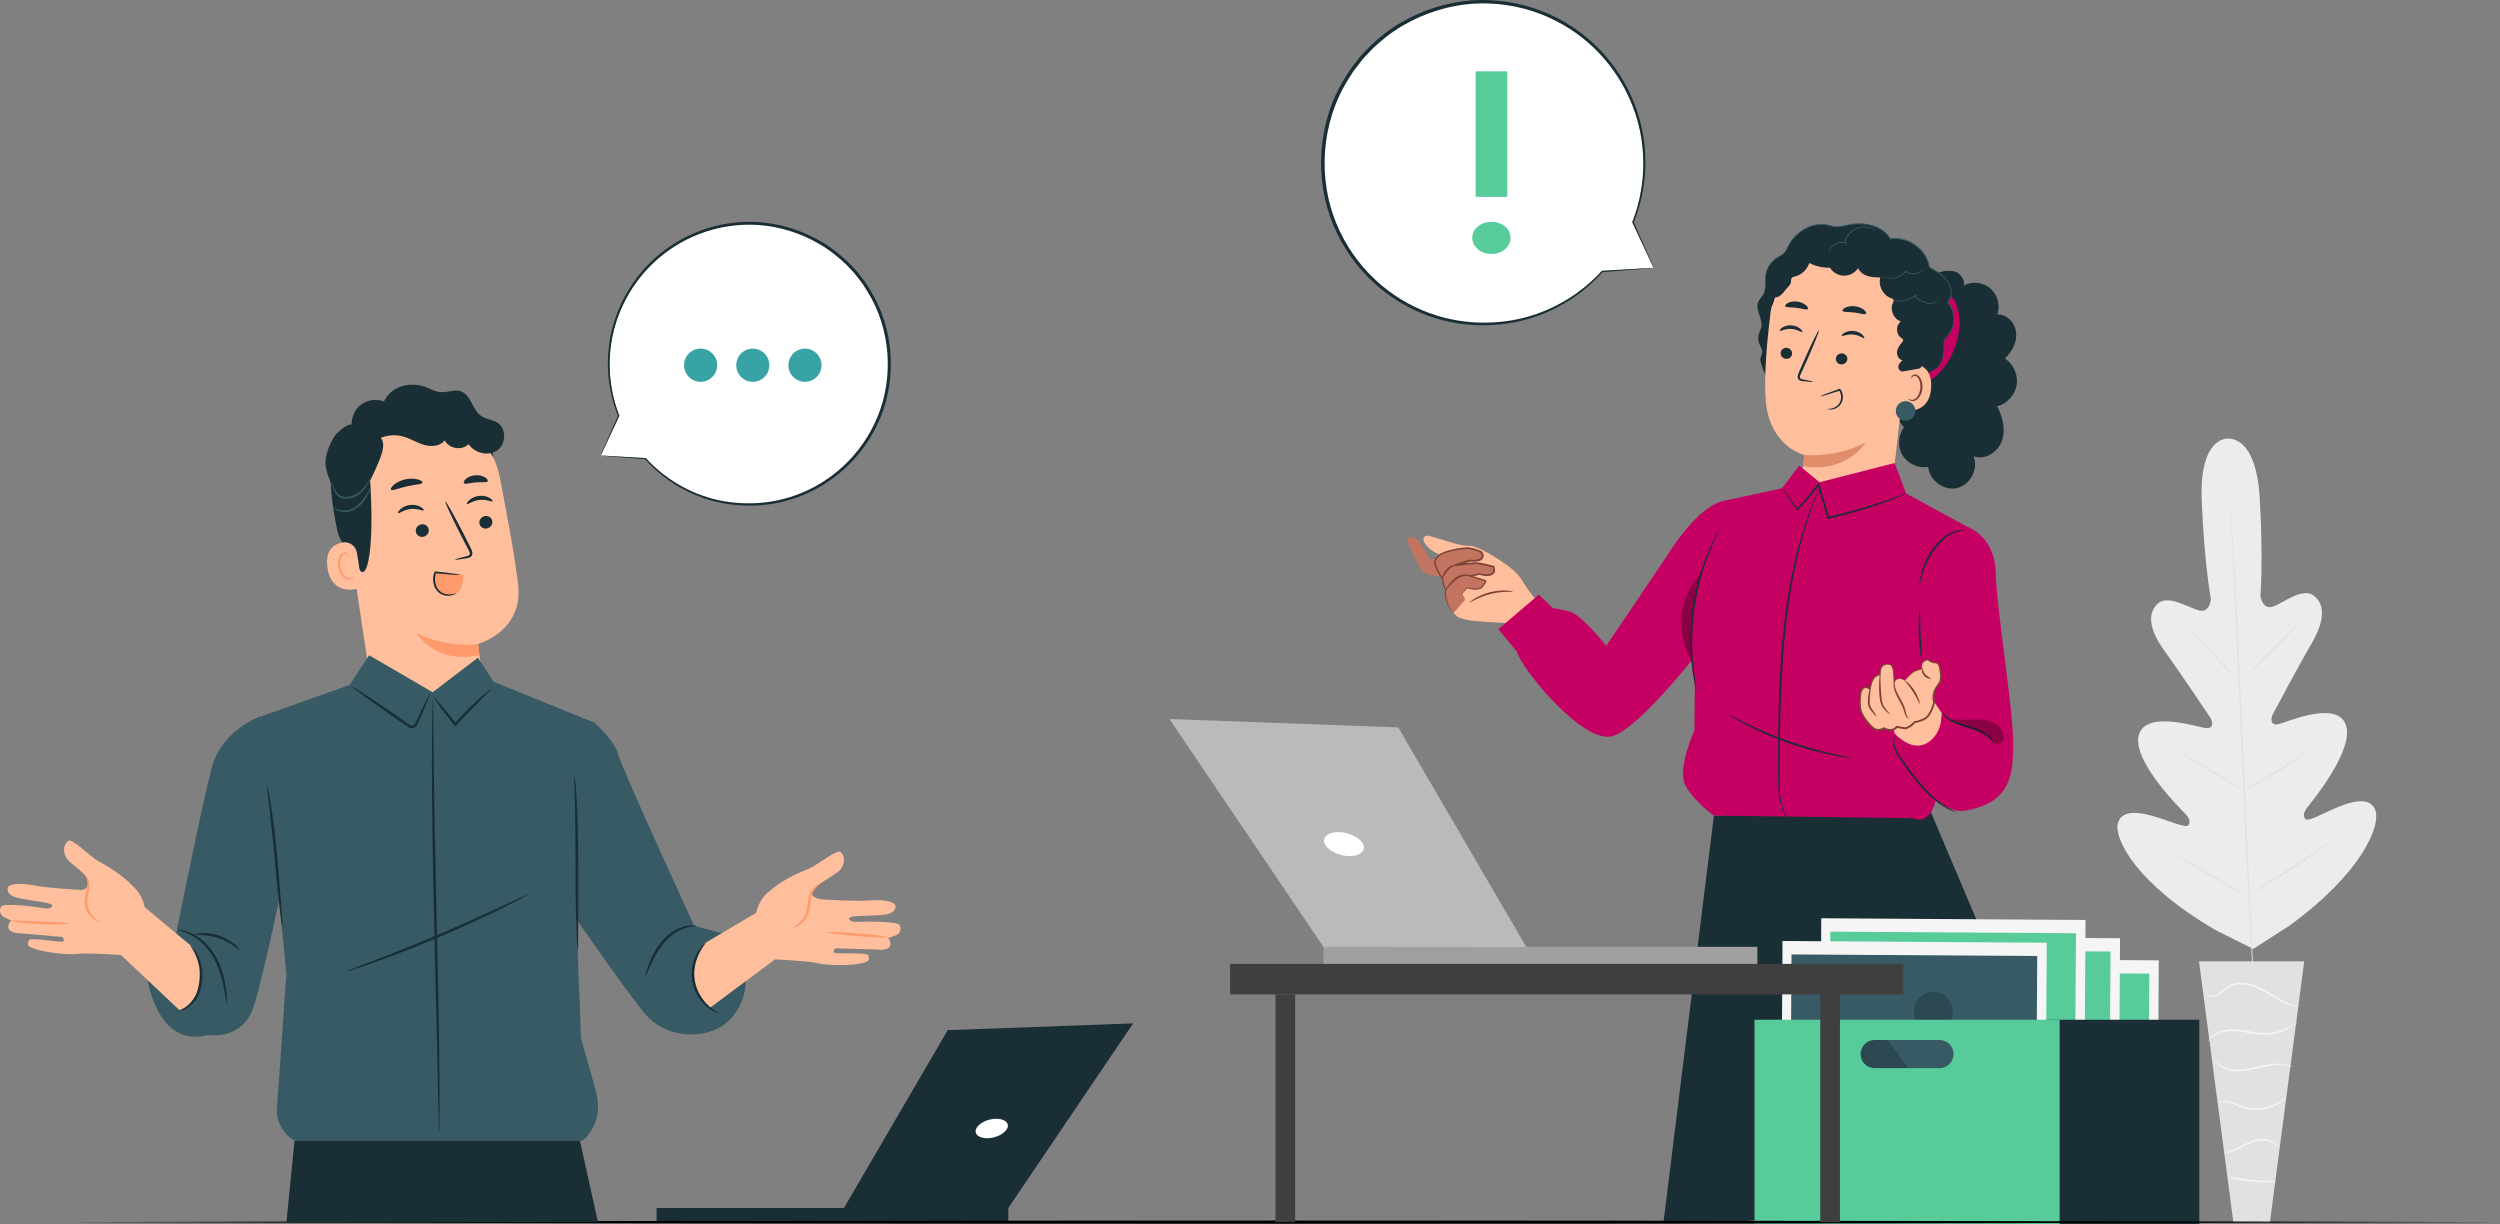 <svg xmlns="http://www.w3.org/2000/svg" width="631" height="309" viewBox="0 0 631 309" fill="none"><rect x="0" y="0" width="631" height="309" fill="#808080" stroke="none"/><g clip-path="url(#clip0_472_4535)"><path d="M419.873 308.461L432.586 205.876L487.382 205.031L506.184 249.422C506.184 249.422 518.327 312.029 419.873 308.461Z" fill="#1A2E35"></path><path d="M506.015 90.498C507.794 88.817 509.097 86.435 508.876 83.993C508.663 81.552 506.56 79.23 504.116 79.35C504.908 77.087 504.184 74.364 502.37 72.802C500.556 71.231 497.763 70.924 495.652 72.042C495.967 70.89 495.2 69.481 493.88 68.721C492.842 68.132 488.771 68.013 487.46 70.326L481.482 89.798C478.996 92.035 477.446 95.287 477.276 98.634C477.105 101.98 478.314 105.378 480.563 107.853C479.055 109.859 478.911 112.796 480.222 114.939C481.533 117.081 484.216 118.285 486.685 117.841C486.957 121.256 490.653 123.962 493.983 123.176C497.312 122.391 499.415 118.311 498.13 115.135C500.931 116.27 504.261 114.145 505.274 111.293C506.287 108.442 505.478 105.232 504.082 102.552C506.577 101.92 508.595 99.709 509.012 97.165C509.421 94.621 508.203 91.881 506.032 90.498H506.015Z" fill="#1A2E35"></path><path d="M490.832 73.742C493.505 74.818 493.914 77.08 494.357 78.967C495.311 83.03 493.531 88.835 491.07 92.198C488.609 95.57 486.046 97.192 481.891 97.508C482.189 91.174 482.487 84.848 482.785 78.514L490.832 73.742Z" fill="#C60063"></path><path d="M491.632 84.737C493.667 82.432 493.659 78.599 491.623 76.294C492.926 74.869 492.654 72.513 491.538 70.933C490.423 69.354 488.677 68.381 486.983 67.45C486.327 62.969 481.592 59.528 477.147 60.288C475.095 56.771 470.267 55.909 466.299 56.78C465.328 56.993 464.357 57.283 463.361 57.215C462.637 57.164 461.939 56.916 461.224 56.771C457.298 55.969 453.177 58.495 451.38 62.081C451.091 62.653 450.844 63.267 450.418 63.745C449.856 64.377 449.055 64.71 448.357 65.18C446.841 66.187 445.811 67.894 445.615 69.704C445.445 71.241 445.828 72.914 445.079 74.271C444.704 74.954 444.083 75.475 443.776 76.192C442.899 78.258 445.096 80.588 444.508 82.757C444.389 83.201 444.159 83.602 444.006 84.037C443.691 84.916 443.708 85.915 444.057 86.786C444.329 87.46 444.789 88.092 444.781 88.809C444.781 89.355 444.5 89.859 444.355 90.388C443.997 91.686 446.484 96.945 447.565 97.73L481.371 100.351C483.968 100.001 486.208 97.824 486.633 95.229C486.702 94.802 486.744 94.324 487.034 93.999C487.281 93.726 487.664 93.615 487.996 93.462C490.252 92.437 490.721 89.458 490.661 86.974C490.653 86.624 490.644 86.274 490.755 85.941C490.917 85.463 491.308 85.104 491.64 84.728L491.632 84.737Z" fill="#1A2E35"></path><path d="M481.94 84.123C482.451 78.13 479.164 70.977 473.417 67.639C469.798 65.531 466.868 65.317 464.918 64.959C460.541 64.139 456.829 66.094 456.829 66.094C454.938 66.401 447.675 72.206 446.857 78.993C445.946 86.522 445.137 95.759 445.708 101.453C446.857 112.9 455.441 114.847 455.441 114.847C455.441 114.829 453.355 133.601 453.355 133.601L469.108 148.455L477.087 127.122L481.949 84.14L481.94 84.123Z" fill="#FFBF9D"></path><path d="M449.437 89.023C449.369 89.791 449.956 90.483 450.748 90.568C451.54 90.654 452.247 90.107 452.324 89.339C452.392 88.571 451.804 87.879 451.012 87.794C450.212 87.709 449.514 88.255 449.437 89.023Z" fill="#1A2E35"></path><path d="M449.199 83.481C449.37 83.678 450.511 82.927 452.078 83.02C453.636 83.089 454.734 83.968 454.922 83.78C455.007 83.703 454.845 83.345 454.368 82.952C453.9 82.559 453.082 82.158 452.103 82.107C451.132 82.056 450.289 82.372 449.804 82.705C449.301 83.046 449.123 83.379 449.208 83.473L449.199 83.481Z" fill="#1A2E35"></path><path d="M457.632 96.371C457.64 96.285 456.687 96.055 455.12 95.764C454.72 95.696 454.353 95.602 454.302 95.32C454.226 95.022 454.413 94.603 454.634 94.151C455.069 93.203 455.512 92.213 455.988 91.172C457.87 86.929 459.267 83.438 459.096 83.361C458.926 83.284 457.257 86.664 455.375 90.898C454.924 91.948 454.481 92.939 454.072 93.895C453.894 94.339 453.604 94.842 453.774 95.448C453.868 95.756 454.149 95.986 454.396 96.072C454.651 96.166 454.873 96.183 455.069 96.208C456.644 96.388 457.632 96.447 457.64 96.362L457.632 96.371Z" fill="#1A2E35"></path><path d="M455.442 114.828C455.442 114.828 463.08 115.767 470.88 111.652C470.88 111.652 466.384 119.412 455.127 117.705L455.451 114.828H455.442Z" fill="#E08D69"></path><path d="M450.588 77.284C450.826 77.685 452.035 77.498 453.432 77.694C454.828 77.848 455.961 78.326 456.284 78.001C456.429 77.839 456.301 77.463 455.833 77.045C455.382 76.635 454.573 76.234 453.619 76.115C452.665 75.995 451.788 76.183 451.252 76.473C450.707 76.763 450.485 77.096 450.596 77.293L450.588 77.284Z" fill="#1A2E35"></path><path d="M466.273 90.644C466.23 91.412 465.541 92.01 464.74 91.976C463.94 91.942 463.327 91.293 463.369 90.525C463.412 89.756 464.102 89.159 464.902 89.193C465.703 89.227 466.316 89.876 466.273 90.644Z" fill="#1A2E35"></path><path d="M470.532 85.326C470.336 85.497 469.314 84.584 467.756 84.439C466.206 84.268 464.98 84.968 464.835 84.754C464.758 84.66 464.98 84.336 465.508 84.02C466.036 83.704 466.904 83.431 467.867 83.534C468.837 83.627 469.621 84.071 470.055 84.481C470.498 84.9 470.625 85.249 470.532 85.326Z" fill="#1A2E35"></path><path d="M470.948 79.194C470.608 79.518 469.441 79.04 468.002 78.878C466.563 78.681 465.311 78.861 465.064 78.459C464.953 78.272 465.183 77.93 465.754 77.648C466.316 77.367 467.218 77.179 468.206 77.298C469.194 77.418 470.029 77.828 470.497 78.237C470.974 78.647 471.11 79.031 470.957 79.194H470.948Z" fill="#1A2E35"></path><path d="M479.498 94.768C479.549 93.923 480.639 91.985 481.474 91.908C483.713 91.686 487.707 92.096 487.426 97.755C487.034 105.49 479.362 103.501 479.362 103.279C479.362 103.108 479.319 97.687 479.498 94.768Z" fill="#FFBF9D"></path><path d="M481.645 100.565C481.645 100.565 481.772 100.668 481.994 100.779C482.207 100.89 482.59 100.984 482.998 100.847C483.833 100.591 484.582 99.327 484.693 97.936C484.753 97.236 484.633 96.553 484.412 95.99C484.208 95.409 483.859 94.999 483.45 94.906C483.05 94.786 482.743 95.025 482.641 95.23C482.53 95.443 482.564 95.597 482.53 95.606C482.505 95.623 482.368 95.469 482.453 95.153C482.496 94.999 482.59 94.82 482.786 94.683C482.981 94.538 483.254 94.479 483.535 94.521C484.131 94.59 484.633 95.17 484.88 95.793C485.153 96.425 485.298 97.185 485.238 97.97C485.11 99.524 484.242 100.941 483.109 101.214C482.556 101.325 482.113 101.137 481.891 100.949C481.662 100.745 481.628 100.574 481.662 100.557L481.645 100.565Z" fill="#7C4235"></path><path d="M445.139 78.985C446.757 78.097 447.829 76.825 447.838 74.981C448.851 75.348 449.984 74.076 450.631 73.214C451.287 72.352 452.053 71.942 452.07 70.858C452.07 70.644 452.07 70.414 452.181 70.235C452.351 69.945 452.726 69.876 453.049 69.791C454.727 69.373 456.14 68.041 456.66 66.385C458.269 67.204 460.092 67.614 461.897 67.571C462.629 68.775 464 69.569 465.414 69.586C466.819 69.603 468.224 68.86 468.99 67.674C469.399 68.673 470.369 69.347 471.391 69.671C472.413 69.996 473.503 70.013 474.585 70.03C474.006 72.079 475.215 74.478 477.207 75.22C477.48 75.323 477.786 75.425 477.897 75.69C478.016 75.963 477.854 76.27 477.727 76.543C476.952 78.276 477.991 80.573 479.804 81.127C478.485 82.032 478.485 84.312 479.804 85.216C480.077 85.404 480.426 85.626 480.366 85.951C480.341 86.07 480.256 86.173 480.179 86.266C479.557 87.001 478.936 87.803 478.817 88.751C478.689 89.698 479.276 90.808 480.222 90.91C479.694 91.329 479.191 91.875 479.14 92.549C479.089 93.224 479.728 93.941 480.366 93.736C480.639 93.651 484.522 93.113 484.709 92.9C487.068 90.057 484.513 86.617 484.505 82.92C484.505 79.224 483.423 75.579 481.78 72.275C481.09 70.892 480.29 69.543 479.259 68.391C478.084 67.076 476.637 66.035 475.198 65.01C473.316 63.679 471.383 62.347 469.177 61.69C465.073 60.46 460.662 61.724 456.668 63.294C455.153 63.892 453.637 64.549 452.334 65.522C450.776 66.701 449.584 68.297 448.536 69.936C447.021 72.318 445.718 74.896 445.283 77.687" fill="#1A2E35"></path><path d="M443.785 76.191C443.785 76.191 443.878 75.875 444.253 75.389C444.432 75.141 444.679 74.86 444.917 74.484C445.156 74.108 445.352 73.63 445.437 73.067C445.53 72.504 445.522 71.855 445.513 71.155C445.513 70.455 445.496 69.669 445.709 68.858C445.914 68.056 446.288 67.228 446.867 66.485C447.157 66.109 447.497 65.76 447.881 65.444C448.264 65.128 448.707 64.863 449.149 64.607C449.592 64.343 450.035 64.061 450.384 63.66C450.725 63.258 450.955 62.755 451.202 62.251C451.695 61.227 452.377 60.228 453.254 59.374C454.131 58.52 455.17 57.752 456.379 57.248C456.975 56.975 457.622 56.805 458.278 56.66C458.942 56.557 459.623 56.489 460.321 56.548C460.671 56.566 461.011 56.634 461.352 56.694C461.692 56.77 462.033 56.864 462.365 56.941C463.038 57.12 463.728 57.18 464.426 57.069C465.124 56.975 465.814 56.762 466.538 56.634C467.261 56.48 468.002 56.412 468.743 56.378C469.492 56.344 470.25 56.395 471.008 56.489C471.766 56.6 472.515 56.779 473.248 57.044C474.695 57.581 476.083 58.503 476.977 59.844C477.063 59.98 477.156 60.108 477.241 60.245L477.122 60.185C479.489 59.784 481.882 60.561 483.687 61.927C485.501 63.292 486.778 65.299 487.094 67.441L487.034 67.356C487.937 67.851 488.839 68.355 489.657 68.952C490.474 69.541 491.206 70.241 491.743 71.061C492.271 71.889 492.569 72.845 492.586 73.793C492.611 74.731 492.313 75.688 491.692 76.362V76.234C492.731 77.403 493.199 78.915 493.233 80.314C493.267 81.723 492.892 83.063 492.203 84.113C492.041 84.386 491.837 84.617 491.641 84.847C491.436 85.069 491.232 85.274 491.07 85.505C490.908 85.735 490.789 85.983 490.747 86.247C490.704 86.512 490.721 86.785 490.721 87.05C490.738 88.126 490.653 89.107 490.466 89.978C490.27 90.849 489.972 91.6 489.571 92.163C489.18 92.735 488.711 93.119 488.294 93.35C487.877 93.589 487.519 93.674 487.315 93.802C487.102 93.922 487.025 94.024 487.017 94.016C487.017 94.016 487.085 93.905 487.298 93.777C487.502 93.632 487.86 93.546 488.26 93.299C488.66 93.068 489.12 92.684 489.495 92.121C489.878 91.557 490.168 90.814 490.346 89.961C490.525 89.099 490.602 88.117 490.576 87.058C490.576 86.794 490.559 86.512 490.602 86.23C490.636 85.94 490.772 85.667 490.942 85.428C491.113 85.189 491.326 84.975 491.521 84.754C491.709 84.523 491.905 84.301 492.058 84.036C492.731 83.021 493.088 81.706 493.046 80.332C493.003 78.966 492.543 77.506 491.539 76.379L491.479 76.311L491.539 76.243C492.118 75.611 492.399 74.706 492.373 73.81C492.347 72.905 492.066 71.983 491.556 71.189C491.036 70.395 490.321 69.721 489.512 69.14C488.711 68.56 487.817 68.064 486.915 67.569L486.864 67.544V67.493C486.549 65.418 485.297 63.455 483.534 62.132C481.78 60.8 479.438 60.048 477.148 60.433H477.071L477.028 60.373C476.943 60.245 476.858 60.117 476.773 59.989C475.904 58.691 474.568 57.803 473.154 57.274C472.439 57.018 471.706 56.839 470.966 56.728C470.225 56.634 469.484 56.583 468.743 56.617C468.011 56.651 467.278 56.719 466.572 56.864C465.865 56.992 465.167 57.206 464.443 57.3C464.085 57.351 463.719 57.368 463.353 57.351C462.987 57.325 462.638 57.257 462.297 57.172C461.956 57.086 461.624 56.992 461.284 56.924C460.952 56.864 460.611 56.796 460.279 56.779C459.606 56.711 458.942 56.779 458.295 56.882C457.656 57.018 457.018 57.18 456.439 57.453C455.255 57.949 454.224 58.691 453.364 59.528C452.496 60.364 451.823 61.338 451.338 62.345C451.091 62.849 450.861 63.369 450.486 63.788C450.12 64.214 449.652 64.496 449.209 64.761C448.758 65.017 448.323 65.273 447.949 65.58C447.574 65.888 447.242 66.229 446.952 66.588C446.382 67.313 446.007 68.116 445.803 68.901C445.59 69.686 445.59 70.455 445.59 71.163C445.59 71.863 445.59 72.52 445.488 73.093C445.394 73.673 445.181 74.16 444.934 74.535C444.687 74.911 444.432 75.184 444.245 75.431C444.057 75.671 443.93 75.867 443.853 76.004C443.776 76.14 443.742 76.217 443.742 76.208L443.785 76.191Z" fill="#375A64"></path><path d="M473.621 58.374C473.621 58.374 473.425 58.246 473.059 58.041C472.693 57.836 472.14 57.58 471.407 57.444C470.683 57.307 469.764 57.316 468.853 57.657C467.942 57.999 467.03 58.664 466.417 59.612C466.238 59.885 466.085 60.175 465.983 60.466C465.881 60.756 465.855 61.063 465.983 61.285L466.153 61.558L465.847 61.447C465.004 61.157 464.118 61.26 463.445 61.584C462.764 61.908 462.313 62.446 462.049 62.933C461.785 63.428 461.7 63.88 461.674 64.188C461.649 64.495 461.657 64.666 461.64 64.666C461.64 64.666 461.623 64.623 461.615 64.546C461.598 64.461 461.598 64.341 461.598 64.179C461.598 63.863 461.666 63.394 461.921 62.864C462.177 62.344 462.637 61.755 463.36 61.405C464.067 61.046 465.012 60.918 465.923 61.225L465.787 61.396C465.591 61.08 465.642 60.696 465.753 60.38C465.872 60.064 466.026 59.766 466.213 59.475C466.86 58.485 467.814 57.794 468.768 57.444C469.73 57.094 470.683 57.111 471.433 57.264C472.182 57.418 472.744 57.708 473.102 57.939C473.281 58.058 473.408 58.152 473.493 58.229C473.579 58.306 473.621 58.349 473.613 58.349L473.621 58.374Z" fill="#375A64"></path><path d="M485.603 68.015C485.603 68.015 485.518 68.126 485.313 68.271C485.118 68.424 484.82 68.629 484.402 68.826C483.994 69.013 483.457 69.193 482.835 69.193C482.222 69.193 481.507 69.005 480.954 68.493L481.124 68.476C481.047 68.578 480.962 68.672 480.877 68.783C480.792 68.885 480.69 68.971 480.596 69.073C479.991 69.628 479.276 69.987 478.595 70.157C477.914 70.337 477.266 70.354 476.747 70.277C476.219 70.2 475.819 70.046 475.546 69.927C475.282 69.79 475.146 69.696 475.155 69.688C475.172 69.637 475.734 70.012 476.764 70.115C477.275 70.166 477.888 70.132 478.544 69.953C479.191 69.782 479.872 69.432 480.443 68.903C480.528 68.809 480.622 68.723 480.707 68.629C480.783 68.535 480.86 68.433 480.937 68.348L481.022 68.245L481.115 68.331C481.609 68.791 482.265 68.979 482.835 68.988C483.415 69.005 483.934 68.851 484.334 68.681C485.143 68.331 485.569 67.972 485.594 68.006L485.603 68.015Z" fill="#375A64"></path><path d="M489.247 75.429C489.247 75.429 489.247 75.48 489.221 75.574C489.187 75.659 489.136 75.796 489.025 75.941C488.821 76.231 488.37 76.573 487.731 76.692C487.084 76.82 486.309 76.641 485.543 76.317C485.159 76.154 484.759 75.984 484.35 75.762C483.959 75.54 483.533 75.224 483.346 74.72C483.329 74.678 483.32 74.635 483.303 74.592L483.482 74.661C482.707 75.198 481.906 75.659 481.115 75.898C480.323 76.154 479.539 76.154 478.935 75.992C478.322 75.839 477.887 75.548 477.64 75.301C477.513 75.181 477.427 75.07 477.376 74.993C477.325 74.917 477.3 74.874 477.308 74.874C477.325 74.857 477.436 75.019 477.7 75.233C477.955 75.446 478.39 75.702 478.977 75.83C479.565 75.967 480.297 75.95 481.055 75.694C481.813 75.454 482.588 75.002 483.354 74.464L483.482 74.379L483.533 74.533C483.533 74.533 483.558 74.601 483.567 74.635C483.72 75.045 484.095 75.335 484.47 75.557C484.853 75.77 485.253 75.95 485.628 76.112C486.377 76.445 487.109 76.615 487.705 76.522C488.31 76.428 488.736 76.129 488.957 75.873C489.179 75.617 489.23 75.412 489.247 75.429Z" fill="#375A64"></path><path d="M464.28 98.402C462.679 98.769 460.542 99.469 459.112 100.263C458.975 101.057 460.27 102.799 461.002 103.115C461.734 103.43 462.85 103.311 463.497 102.833C464.144 102.355 464.544 101.518 464.681 100.733C464.825 99.948 464.502 99.171 464.28 98.402Z" fill="#FFBF9D"></path><path d="M461.233 103.216C461.233 103.13 461.966 103.327 462.962 102.883C463.447 102.661 463.984 102.268 464.325 101.662C464.674 101.064 464.793 100.254 464.597 99.468C464.503 99.11 464.35 98.785 464.154 98.504L464.41 98.58C461.659 99.502 459.556 100.134 459.522 100.023C459.488 99.912 461.532 99.11 464.265 98.145L464.418 98.094L464.52 98.23C464.759 98.555 464.938 98.939 465.048 99.349C465.27 100.254 465.116 101.184 464.691 101.867C464.273 102.567 463.635 102.977 463.081 103.182C461.932 103.583 461.191 103.241 461.225 103.207L461.233 103.216Z" fill="#1A2E35"></path><path d="M480.971 106.205C482.335 106.205 483.441 105.097 483.441 103.73C483.441 102.362 482.335 101.254 480.971 101.254C479.608 101.254 478.502 102.362 478.502 103.73C478.502 105.097 479.608 106.205 480.971 106.205Z" fill="#375A64"></path><path d="M391.662 156.367C391.662 156.367 386.161 149.776 384.773 147.437C383.376 145.098 382.474 144.236 380.388 142.674C378.293 141.112 372.554 137.415 370.552 137.748C369.02 138.004 363.204 135.87 360.59 135.239C359.789 135.042 359.329 135.725 359.329 135.725C358.869 137.193 361.347 139.174 363.195 139.917L365.614 140.89L366.95 146.669C366.95 146.669 365.426 153.345 366.891 154.762C368.364 156.179 368.151 155.846 370.195 156.418C372.238 156.99 379.826 157.101 379.945 157.314C380.064 157.528 384.645 164.084 384.645 164.084L391.662 156.375V156.367Z" fill="#FFBF9D"></path><path d="M355.54 135.717C355.54 135.717 357.132 135.025 358.503 137.151C359.874 139.277 360.683 140.933 360.683 140.933C360.845 141.018 362.199 141.197 362.199 141.197L364.31 143.903L363.782 145.705C363.782 145.705 359.661 145.133 358.844 143.972C358.018 142.819 355.489 137.646 355.344 136.784C355.199 135.913 355.548 135.717 355.548 135.717H355.54Z" fill="#C27460"></path><path d="M369.794 151.407L368.917 149.947L370.271 148.393C370.271 148.393 373.158 149.384 374.188 148.043C375.227 146.703 374.912 146.592 374.912 146.592L371.123 145.44L373.413 144.893C373.413 144.893 376.53 145.995 377.151 144.168L376.99 143.075C376.99 143.075 374.069 142.256 372.698 142.187C371.327 142.119 367.086 142.717 367.086 142.717L370.969 141.521C370.969 141.521 372.366 141.709 373.464 141.334C374.146 141.103 374.418 140.284 374.052 139.66C373.924 139.439 373.728 139.276 373.498 139.182C372.843 138.918 371.446 138.406 370.39 138.38C369.011 138.346 364.413 139.14 363.272 140.181C362.139 141.223 361.977 141.709 362.36 142.921C362.744 144.134 364.149 146.191 364.149 146.191C364.149 146.191 364.183 147.856 364.889 148.829C364.889 148.829 364.208 151.603 366.882 154.745" fill="#C27460"></path><path d="M366.891 154.753C366.891 154.753 366.78 154.651 366.593 154.437C366.405 154.224 366.141 153.883 365.843 153.413C365.545 152.944 365.23 152.329 364.992 151.561C364.77 150.784 364.583 149.862 364.762 148.803L364.787 148.914C364.276 148.189 364.055 147.224 363.995 146.191L364.021 146.276C363.612 145.67 363.204 145.03 362.82 144.33C362.446 143.63 362.037 142.87 361.994 141.931C361.986 141.445 362.25 140.975 362.548 140.634C362.854 140.292 363.169 139.951 363.604 139.703C364.447 139.242 365.366 138.986 366.303 138.747C367.248 138.517 368.228 138.337 369.249 138.218C369.752 138.167 370.288 138.107 370.833 138.175C371.37 138.244 371.889 138.372 372.4 138.525C372.655 138.602 372.911 138.687 373.166 138.781C373.405 138.884 373.686 138.944 373.958 139.157C374.469 139.558 374.623 140.352 374.282 140.924C374.12 141.214 373.839 141.436 373.533 141.539C373.252 141.633 372.971 141.692 372.681 141.726C372.102 141.795 371.54 141.795 370.952 141.726H371.055C370.552 141.872 370.016 142.034 369.471 142.205C368.696 142.444 367.93 142.674 367.172 142.913L367.069 142.452C368.824 142.222 370.535 141.991 372.23 141.923C373.107 141.889 373.933 142.085 374.733 142.247C375.534 142.426 376.309 142.623 377.066 142.836L377.203 142.87L377.22 143.015C377.271 143.383 377.322 143.75 377.381 144.108V144.159L377.373 144.211C377.237 144.603 376.939 144.953 376.581 145.133C376.223 145.32 375.832 145.389 375.466 145.397C374.725 145.414 374.035 145.269 373.371 145.056H373.481C372.69 145.244 371.932 145.423 371.191 145.594V145.226C372.187 145.534 373.132 145.824 374.026 146.106C374.248 146.174 374.469 146.242 374.682 146.311L374.844 146.362L374.921 146.387H374.963L374.989 146.405C375.048 146.43 375.048 146.439 375.074 146.464C375.219 146.737 375.099 146.823 375.074 146.951C374.878 147.395 374.614 147.728 374.359 148.061C374.086 148.419 373.686 148.641 373.294 148.735C372.902 148.837 372.519 148.855 372.162 148.837C371.438 148.795 370.808 148.65 370.246 148.462L370.365 148.428C369.82 149.034 369.36 149.537 368.985 149.956V149.87C369.258 150.348 369.471 150.716 369.624 150.997C369.76 151.245 369.82 151.364 369.811 151.373C369.803 151.373 369.718 151.27 369.564 151.031C369.394 150.758 369.164 150.408 368.875 149.947L368.849 149.905L368.883 149.862C369.241 149.435 369.684 148.906 370.203 148.283L370.246 148.231L370.314 148.257C370.85 148.419 371.48 148.547 372.17 148.573C372.834 148.581 373.66 148.496 374.112 147.873C374.35 147.548 374.614 147.198 374.759 146.831C374.776 146.789 374.793 146.737 374.793 146.703C374.801 146.652 374.767 146.678 374.878 146.618H374.887V146.592C374.946 146.49 374.81 146.72 374.827 146.703H374.784L374.708 146.669L374.546 146.618C374.333 146.55 374.112 146.49 373.882 146.422C372.988 146.157 372.042 145.875 371.055 145.576L370.382 145.38L371.063 145.218C371.795 145.039 372.562 144.851 373.354 144.663L373.405 144.646L373.464 144.663C374.069 144.859 374.75 144.987 375.414 144.97C376.079 144.962 376.734 144.68 376.939 144.057V144.159C376.879 143.801 376.819 143.442 376.768 143.067L376.93 143.246C376.181 143.041 375.406 142.853 374.623 142.683C373.831 142.529 373.03 142.341 372.23 142.384C370.578 142.461 368.858 142.683 367.121 142.922L367.018 142.461C367.776 142.23 368.543 141.991 369.317 141.752C369.862 141.59 370.399 141.419 370.901 141.265L370.944 141.248H370.995C371.523 141.317 372.076 141.317 372.604 141.248C372.868 141.214 373.124 141.163 373.371 141.078C373.584 141.009 373.754 140.864 373.865 140.676C374.086 140.301 373.992 139.772 373.652 139.498C373.507 139.37 373.243 139.294 372.996 139.191C372.749 139.097 372.502 139.012 372.255 138.935C371.761 138.781 371.268 138.653 370.774 138.594C370.288 138.525 369.794 138.585 369.292 138.628C368.296 138.739 367.325 138.918 366.397 139.131C365.477 139.353 364.557 139.609 363.8 140.019C363.442 140.215 363.127 140.54 362.837 140.856C362.556 141.172 362.361 141.513 362.369 141.897C362.395 142.683 362.769 143.442 363.127 144.125C363.493 144.817 363.893 145.457 364.285 146.055L364.311 146.097V146.148C364.353 147.122 364.557 148.061 365.009 148.709L365.043 148.761V148.829C364.847 149.785 365 150.707 365.196 151.458C365.409 152.209 365.699 152.824 365.971 153.294C366.516 154.241 366.925 154.685 366.891 154.711V154.753Z" fill="#7C4235"></path><path d="M370.91 152.088C370.876 152.045 371.361 151.601 372.264 151.046C373.166 150.5 374.503 149.868 376.079 149.475C377.654 149.083 379.127 148.997 380.183 149.049C381.239 149.1 381.878 149.262 381.869 149.313C381.869 149.467 379.263 149.134 376.198 149.928C373.124 150.688 370.995 152.207 370.91 152.079V152.088Z" fill="#7C4235"></path><path d="M371.454 145.432C371.428 145.509 370.985 145.373 370.279 145.338C369.572 145.313 368.61 145.518 367.724 146.158C366.847 146.79 366.183 147.558 365.68 148.096C365.186 148.642 364.871 148.975 364.812 148.932C364.761 148.89 364.991 148.497 365.416 147.891C365.851 147.293 366.489 146.465 367.443 145.774C368.397 145.074 369.538 144.886 370.296 145.014C371.053 145.142 371.454 145.407 371.437 145.449L371.454 145.432Z" fill="#7C4235"></path><path d="M367.257 142.674C367.274 142.802 366.252 143.066 365.417 144.048C364.566 144.996 364.166 145.994 364.038 145.943C363.919 145.926 364.132 144.774 365.068 143.724C365.528 143.212 366.082 142.862 366.524 142.725C366.959 142.58 367.248 142.614 367.257 142.665V142.674Z" fill="#7C4235"></path><path d="M495.975 132.754C495.975 132.754 503.494 134.76 503.724 144.688C503.92 153.472 508.007 178.169 508.127 187.081C508.237 195.993 507.224 202.712 495.958 204.615C486.864 206.152 477.225 185.655 477.225 185.655L486.481 177.614L482.623 161.505C482.623 161.505 480.06 155.974 486.14 144.347C492.22 132.72 495.984 132.754 495.984 132.754H495.975Z" fill="#C60063"></path><path d="M454.113 117.507L449.762 123.261L435.924 126.24C435.924 126.24 425.74 147.958 426.217 157.945C426.694 167.933 427.767 172.884 427.767 172.884L427.673 184.315C427.673 184.315 423.373 193.825 425.289 197.948C427.196 202.071 432.578 205.87 432.578 205.87L482.792 206.502C482.792 206.502 486.369 208.559 488.251 203.172C490.133 197.786 487.144 158.475 487.144 158.475L496.928 133.189L481.089 124.533L478.194 116.867L459.248 121.716L454.113 117.49V117.507Z" fill="#C60063"></path><path d="M490.124 180.011L488.038 176.938L477.215 181.633L478.228 185.15C478.228 185.15 481.915 189.307 485.56 187.924C489.204 186.541 489.843 182.427 489.843 182.427L490.124 180.019V180.011Z" fill="#FFBF9D"></path><path d="M480.766 171.782C480.766 171.782 482.282 169.793 483.406 169.349C484.538 168.905 485.041 168.786 485.041 168.786C485.041 168.786 484.479 166.711 486.607 166.523C486.607 166.523 487.425 167.215 488.115 167.215C488.804 167.215 489.307 167.403 489.494 168.222C489.681 169.042 490.184 171.304 489.494 172.38C488.804 173.447 487.544 174.522 488.115 177.416C488.115 177.416 487.365 180.626 485.73 181.445C484.095 182.265 483.278 182.197 483.278 182.197C483.278 182.197 481.771 184.024 480.519 183.767C479.267 183.52 478.697 183.452 478.697 183.452C478.697 183.452 477.692 185.014 475.495 183.793C475.495 183.793 474.311 184.638 473.043 183.955C472.455 183.639 469.594 180.745 469.466 178.543C469.338 176.341 469.424 174.83 469.969 174.01C470.778 172.798 471.944 173.899 471.944 173.899C471.944 173.899 472.225 171.808 473.043 170.988C473.86 170.169 474.49 170.297 474.49 170.297C474.49 170.297 474.243 167.778 476.185 167.591C478.135 167.403 477.939 169.733 478.007 170.988L478.067 172.243C478.067 172.243 478.85 170.391 480.757 171.782H480.766Z" fill="#FFBF9D"></path><path d="M480.766 171.783C480.766 171.783 480.519 171.612 480.025 171.433C479.778 171.347 479.438 171.287 479.08 171.398C478.722 171.518 478.373 171.842 478.169 172.286L478.007 172.645L477.982 172.252C477.947 171.714 477.905 171.117 477.879 170.451C477.845 169.802 477.845 169.051 477.522 168.394C477.241 167.694 476.261 167.574 475.563 167.958C474.848 168.359 474.618 169.375 474.686 170.28L474.703 170.485H474.473C473.903 170.451 473.179 170.98 472.855 171.612C472.498 172.286 472.293 173.106 472.166 173.925L472.106 174.292L471.825 174.045C471.442 173.703 470.846 173.49 470.454 173.814C470.045 174.13 469.849 174.736 469.756 175.334C469.662 175.94 469.645 176.58 469.654 177.229C469.679 177.878 469.654 178.569 469.824 179.167C470.182 180.405 471.016 181.557 471.936 182.598C472.174 182.855 472.413 183.111 472.668 183.35C472.796 183.469 472.932 183.58 473.06 183.683C473.17 183.759 473.332 183.836 473.485 183.888C474.09 184.109 474.822 183.956 475.376 183.606L475.504 183.52L475.631 183.589C476.219 183.913 476.934 184.135 477.59 183.956C477.956 183.862 478.314 183.614 478.518 183.333L478.612 183.205L478.739 183.23C479.174 183.307 479.608 183.384 480.042 183.452C480.247 183.486 480.494 183.538 480.672 183.555C480.843 183.58 481.03 183.546 481.209 183.495C481.941 183.239 482.588 182.65 483.116 182.061L483.184 181.975H483.312C483.857 181.967 484.487 181.753 485.041 181.523C485.628 181.284 486.114 181.019 486.463 180.533C487.187 179.611 487.612 178.458 487.91 177.374V177.468C487.646 176.179 487.732 174.77 488.387 173.669C488.694 173.123 489.103 172.653 489.384 172.192C489.63 171.74 489.673 171.168 489.664 170.63C489.664 170.092 489.579 169.555 489.494 169.042C489.384 168.539 489.341 167.984 489.06 167.685C488.915 167.54 488.719 167.455 488.506 167.42C488.302 167.378 488.047 167.42 487.783 167.344C487.28 167.207 486.889 166.942 486.531 166.652L486.642 166.686C486.071 166.729 485.552 166.959 485.322 167.395C485.092 167.822 485.092 168.342 485.177 168.769L485.202 168.88L485.092 168.914C484.692 169.051 484.308 169.179 483.951 169.298C483.585 169.418 483.261 169.52 482.997 169.708C482.452 170.067 482.06 170.468 481.737 170.784C481.422 171.108 481.192 171.364 481.03 171.544C480.877 171.714 480.792 171.808 480.783 171.8C480.783 171.791 480.834 171.689 480.979 171.501C481.115 171.313 481.337 171.04 481.643 170.698C481.95 170.366 482.333 169.947 482.895 169.555C483.167 169.35 483.525 169.222 483.883 169.094C484.249 168.966 484.632 168.829 485.032 168.675L484.947 168.829C484.836 168.342 484.819 167.787 485.083 167.258C485.364 166.72 486.003 166.43 486.625 166.379H486.684L486.735 166.413C487.059 166.669 487.451 166.917 487.868 167.019C488.217 167.096 488.898 166.976 489.324 167.446C489.528 167.659 489.639 167.941 489.699 168.206C489.758 168.462 489.818 168.718 489.869 168.983C489.971 169.512 490.048 170.058 490.065 170.63C490.065 171.194 490.056 171.808 489.75 172.389C489.435 172.926 489.051 173.353 488.77 173.874C488.174 174.881 488.098 176.145 488.362 177.383V177.434V177.477C488.055 178.629 487.638 179.798 486.846 180.823C486.642 181.079 486.403 181.309 486.122 181.506C485.824 181.702 485.543 181.813 485.245 181.95C484.64 182.197 484.053 182.428 483.295 182.445L483.491 182.359C482.912 183.008 482.265 183.623 481.371 183.947C481.141 184.016 480.894 184.067 480.638 184.033C480.383 184.007 480.204 183.964 479.983 183.93C479.557 183.853 479.131 183.785 478.705 183.708L478.927 183.597C478.62 184.016 478.203 184.289 477.726 184.425C476.883 184.656 476.049 184.366 475.41 184.016L475.665 183.998C474.976 184.442 474.133 184.613 473.358 184.34C473.162 184.272 472.992 184.195 472.813 184.067C472.659 183.947 472.515 183.828 472.378 183.7C472.106 183.444 471.859 183.188 471.612 182.914C470.667 181.83 469.807 180.669 469.407 179.295C469.219 178.578 469.262 177.912 469.236 177.246C469.236 176.58 469.245 175.923 469.356 175.274C469.466 174.642 469.654 173.942 470.224 173.49C470.514 173.268 470.931 173.191 471.254 173.294C471.595 173.379 471.868 173.55 472.123 173.763L471.782 173.883C471.927 173.012 472.132 172.192 472.532 171.441C472.736 171.066 473.043 170.741 473.375 170.511C473.715 170.28 474.082 170.084 474.558 170.135L474.346 170.331C474.311 169.802 474.371 169.307 474.524 168.837C474.669 168.368 474.993 167.933 475.418 167.694C475.853 167.463 476.33 167.412 476.772 167.489C477.232 167.557 477.615 167.898 477.786 168.283C478.135 169.051 478.109 169.802 478.135 170.468C478.135 171.125 478.177 171.731 478.194 172.269L478.007 172.235C478.254 171.74 478.646 171.407 479.054 171.287C479.463 171.176 479.829 171.262 480.085 171.373C480.604 171.595 480.766 171.808 480.792 171.817L480.766 171.783Z" fill="#7C4235"></path><path d="M487.382 171.245C487.382 171.304 487.152 171.347 486.803 171.27C486.454 171.193 485.985 170.963 485.619 170.536C485.253 170.109 485.091 169.614 485.057 169.256C485.023 168.897 485.1 168.684 485.159 168.684C485.296 168.684 485.347 169.512 485.968 170.22C486.581 170.937 487.399 171.108 487.373 171.245H487.382Z" fill="#7C4235"></path><path d="M484.557 177.615C484.421 177.666 483.859 176.189 482.82 174.567C481.798 172.937 480.665 171.844 480.751 171.742C480.819 171.639 482.147 172.621 483.212 174.311C484.284 175.993 484.659 177.581 484.548 177.615H484.557Z" fill="#7C4235"></path><path d="M478.125 171.75C478.202 171.767 478.082 172.356 478.287 173.27C478.466 174.191 479.053 175.352 479.794 176.624C480.152 177.265 480.484 177.905 480.697 178.52C480.927 179.134 480.995 179.732 481.122 180.167C481.352 181.081 481.957 181.32 481.931 181.371C481.931 181.396 481.753 181.396 481.514 181.243C481.267 181.089 480.986 180.756 480.816 180.278C480.637 179.8 480.543 179.245 480.305 178.682C480.075 178.11 479.751 177.504 479.394 176.863C478.662 175.609 478.074 174.337 477.972 173.338C477.844 172.339 478.091 171.741 478.142 171.759L478.125 171.75Z" fill="#7C4235"></path><path d="M477.087 180.346C477.087 180.346 476.534 180.038 475.827 179.304C475.478 178.937 475.086 178.45 474.814 177.802C474.533 177.153 474.447 176.393 474.379 175.642C474.09 172.569 474.43 170.085 474.55 170.102C474.686 170.11 474.558 172.577 474.848 175.599C474.916 176.359 474.992 177.059 475.214 177.648C475.435 178.237 475.776 178.707 476.074 179.091C476.695 179.85 477.138 180.294 477.087 180.354V180.346Z" fill="#7C4235"></path><path d="M473.595 180.925C473.527 180.951 473.323 180.558 472.829 180.029C472.591 179.756 472.276 179.44 471.995 179.022C471.697 178.603 471.501 178.031 471.45 177.442C471.356 176.256 471.654 175.257 471.748 174.549C471.867 173.831 471.858 173.388 471.926 173.379C471.986 173.37 472.114 173.831 472.08 174.583C472.063 175.334 471.833 176.341 471.918 177.4C471.969 178.484 472.659 179.21 473.085 179.824C473.536 180.43 473.655 180.908 473.587 180.925H473.595Z" fill="#7C4235"></path><path d="M503.398 188.128C503.321 188.171 503.032 187.257 501.967 186.267C501.439 185.78 500.724 185.285 499.864 184.867C499.004 184.449 497.991 184.116 496.918 183.791C495.845 183.467 494.806 183.16 493.886 182.776C492.967 182.391 492.192 181.939 491.596 181.469C490.999 181 490.599 180.53 490.361 180.18C490.122 179.83 490.046 179.608 490.063 179.6C490.131 179.549 490.591 180.368 491.791 181.205C492.387 181.623 493.154 182.024 494.048 182.374C494.942 182.724 495.972 183.015 497.054 183.348C498.135 183.672 499.166 184.03 500.06 184.491C500.945 184.944 501.678 185.499 502.206 186.045C502.734 186.591 503.057 187.129 503.227 187.513C503.398 187.898 503.432 188.137 503.406 188.145L503.398 188.128Z" fill="#1A2E35"></path><path d="M388.392 150.08L391.918 153.486C391.918 153.486 393.467 153.597 396.38 154.443C399.292 155.288 405.397 163.022 405.397 163.022L420.98 139.964C420.98 139.964 428.635 127.049 435.933 126.246L430.134 162.646C430.134 162.646 414.645 183.168 407.177 185.738C399.709 188.307 383.598 168.195 382.917 164.533L378.174 158.813L388.401 150.089L388.392 150.08Z" fill="#C60063"></path><path d="M493.64 205.016C493.64 205.016 493.283 204.922 492.67 204.674C492.065 204.41 491.205 203.983 490.209 203.343C488.208 202.071 485.764 199.834 483.516 197.008C482.383 195.6 481.387 194.208 480.493 192.937C479.624 191.656 478.756 190.529 478.287 189.402C477.802 188.284 477.81 187.243 477.998 186.594C478.083 186.269 478.211 186.03 478.304 185.885C478.398 185.74 478.466 185.672 478.483 185.68C478.526 185.706 478.296 186.005 478.177 186.637C478.057 187.26 478.091 188.224 478.594 189.266C479.071 190.307 479.956 191.408 480.85 192.68C481.762 193.944 482.766 195.318 483.89 196.71C486.113 199.51 488.472 201.746 490.396 203.061C492.312 204.401 493.683 204.922 493.64 205.007V205.016Z" fill="#1A2E35"></path><path d="M484.547 154.035C484.684 154.035 484.624 156.878 484.777 160.369C484.914 163.861 485.203 166.686 485.067 166.703C485.007 166.703 484.854 166.012 484.692 164.877C484.53 163.733 484.377 162.153 484.3 160.395C484.232 158.636 484.258 157.049 484.317 155.896C484.386 154.744 484.479 154.035 484.539 154.044L484.547 154.035Z" fill="#1A2E35"></path><path d="M495.864 133.828C495.872 133.939 494.748 133.879 493.147 134.553C491.538 135.193 489.631 136.756 488.106 138.941C486.574 141.118 485.671 143.397 485.168 145.07C484.666 146.752 484.555 147.836 484.47 147.828C484.436 147.828 484.445 147.555 484.487 147.051C484.504 146.803 484.538 146.496 484.606 146.155C484.666 145.805 484.734 145.403 484.853 144.976C485.279 143.252 486.148 140.904 487.723 138.659C488.524 137.55 489.384 136.568 490.312 135.817C491.24 135.083 492.168 134.511 493.02 134.229C493.232 134.152 493.428 134.067 493.624 134.015C493.82 133.973 494.007 133.939 494.186 133.896C494.535 133.811 494.833 133.768 495.089 133.785C495.591 133.776 495.864 133.785 495.864 133.819V133.828Z" fill="#1A2E35"></path><path d="M433.914 133.828C433.914 133.828 433.872 133.973 433.761 134.229C433.616 134.528 433.446 134.895 433.25 135.331C433.02 135.8 432.739 136.381 432.45 137.072C432.152 137.755 431.786 138.523 431.462 139.411C430.755 141.153 430.032 143.27 429.342 145.66C428.686 148.059 428.099 150.722 427.69 153.565C427.307 156.407 427.136 159.139 427.102 161.623C427.102 164.108 427.213 166.344 427.417 168.214C427.485 169.153 427.63 169.989 427.724 170.732C427.809 171.475 427.92 172.106 428.013 172.627C428.09 173.105 428.15 173.498 428.209 173.822C428.252 174.095 428.26 174.24 428.243 174.249C428.226 174.249 428.184 174.112 428.116 173.848C428.039 173.523 427.945 173.131 427.835 172.661C427.715 172.149 427.579 171.517 427.46 170.775C427.341 170.032 427.179 169.195 427.085 168.248C426.838 166.37 426.685 164.116 426.668 161.615C426.676 159.114 426.83 156.356 427.221 153.496C427.63 150.637 428.243 147.948 428.925 145.54C429.631 143.142 430.398 141.016 431.156 139.283C431.505 138.404 431.896 137.644 432.211 136.961C432.526 136.278 432.833 135.706 433.089 135.245C433.327 134.827 433.523 134.477 433.685 134.187C433.829 133.948 433.906 133.828 433.923 133.837L433.914 133.828Z" fill="#1A2E35"></path><path d="M481.098 124.55C481.098 124.55 480.979 124.636 480.732 124.747C480.485 124.858 480.119 125.037 479.642 125.233C478.689 125.643 477.292 126.206 475.546 126.838C472.047 128.119 467.091 129.664 461.454 130.944L461.224 130.995L461.173 130.765C461.07 130.33 460.951 129.852 460.823 129.382C460.142 126.915 459.333 124.584 458.822 122.339L459.214 122.433C457.23 124.858 455.442 127 453.841 128.673L453.713 128.802L453.594 128.673C452.887 127.897 452.393 127.111 451.942 126.437C451.508 125.78 451.125 125.199 450.801 124.704C450.171 123.756 449.745 123.295 449.771 123.261C449.779 123.253 449.907 123.355 450.111 123.569C450.324 123.791 450.605 124.132 450.946 124.593C451.286 125.054 451.695 125.626 452.155 126.283C452.623 126.941 453.143 127.709 453.832 128.434H453.594C455.135 126.753 456.898 124.576 458.856 122.152L459.146 121.793L459.248 122.237C459.768 124.439 460.585 126.77 461.275 129.254C461.403 129.732 461.522 130.21 461.632 130.654L461.351 130.475C466.971 129.203 471.927 127.726 475.444 126.522C477.207 125.925 478.612 125.413 479.583 125.054C480.553 124.695 481.09 124.499 481.098 124.533V124.55Z" fill="#1A2E35"></path><path d="M453.323 208.508C453.323 208.508 453.246 208.483 453.118 208.406C452.991 208.329 452.786 208.227 452.548 208.056C452.071 207.706 451.398 207.134 450.785 206.178C450.172 205.23 449.627 203.941 449.312 202.371C448.98 200.808 448.835 198.99 448.818 196.993C448.818 189.019 448.699 177.99 449.559 165.834C449.993 159.756 450.674 153.985 451.577 148.778C452.446 143.562 453.629 138.952 454.736 135.119C457.035 127.462 459.258 123.031 459.258 123.031C459.258 123.031 459.241 123.108 459.19 123.253C459.13 123.424 459.053 123.629 458.96 123.876C458.73 124.457 458.423 125.259 458.032 126.267C457.597 127.291 457.18 128.589 456.661 130.083C456.116 131.568 455.63 133.301 455.06 135.213C453.995 139.046 452.846 143.656 452.011 148.855C451.143 154.045 450.47 159.807 450.036 165.868C449.184 177.999 449.235 189.028 449.159 196.993C449.159 198.982 449.269 200.774 449.576 202.319C449.857 203.865 450.368 205.136 450.947 206.075C452.131 207.971 453.399 208.432 453.331 208.5L453.323 208.508Z" fill="#1A2E35"></path><path d="M467.464 191.346C467.464 191.346 466.996 191.329 466.161 191.218C465.327 191.116 464.126 190.911 462.644 190.62C459.69 190.048 455.645 189.041 451.302 187.513C446.959 185.985 443.17 184.235 440.505 182.835C439.168 182.135 438.103 181.537 437.388 181.102C436.664 180.667 436.273 180.411 436.29 180.385C436.307 180.359 436.724 180.556 437.473 180.94C438.214 181.333 439.304 181.879 440.649 182.536C443.34 183.851 447.138 185.541 451.455 187.061C455.773 188.572 459.783 189.63 462.713 190.288C464.177 190.62 465.361 190.868 466.187 191.03C467.013 191.201 467.464 191.303 467.456 191.338L467.464 191.346Z" fill="#1A2E35"></path><g opacity="0.3"><path d="M492.167 181.486C492.167 181.486 492.176 181.486 492.184 181.486C492.15 181.461 492.108 181.436 492.074 181.41L492.167 181.486Z" fill="black"></path><path d="M505.708 185.598C505.418 184.01 504.09 182.764 502.591 182.167C501.093 181.578 499.432 181.535 497.823 181.612C496.222 181.68 493.786 181.697 492.186 181.492C493.778 182.756 496.554 183.302 498.725 184.215C499.943 184.728 501.203 185.265 502.148 186.196C502.54 186.58 502.872 187.024 503.298 187.348C503.732 187.681 504.311 187.886 504.822 187.707C505.606 187.434 505.861 186.418 505.708 185.598Z" fill="black"></path></g><g opacity="0.3"><path d="M429.47 144.441C426.753 147.472 424.795 151.228 424.42 155.283C424.045 159.338 424.991 163.512 427.094 167.004L427.128 166.859C426.242 159.056 426.847 151.834 429.47 144.441Z" fill="black"></path></g><path d="M562.247 110.712C562.247 110.712 555.052 110.191 555.716 126.377C556.38 142.562 558.024 151.184 558.024 151.184C558.024 151.184 557.811 154.77 555.043 154.07C552.267 153.361 547.056 149.87 544.476 152.482C541.802 155.188 542.756 159.345 546.298 164.237C549.84 169.128 557.215 180.132 557.879 181.131C558.526 182.112 558.79 183.948 556.823 183.768C554.856 183.589 541.589 179.082 539.835 185.527C538.081 191.964 550.181 203.966 551.484 205.306C552.778 206.647 552.855 207.492 552.327 208.294C551.799 209.105 547.482 207.167 543.658 206.04C539.835 204.914 535.203 204.282 534.496 208.081C533.789 211.88 539.128 223.003 559.097 234.689L568.702 239.495L577.796 233.682C596.496 220.049 600.694 208.448 599.612 204.743C598.531 201.038 593.984 202.131 590.297 203.633C586.601 205.136 582.505 207.5 581.9 206.749C581.296 205.998 581.279 205.153 582.437 203.684C583.595 202.225 594.444 189.07 592.051 182.838C589.658 176.606 576.911 182.42 574.969 182.795C573.028 183.171 573.104 181.318 573.658 180.277C574.22 179.218 580.453 167.532 583.493 162.307C586.533 157.083 587.061 152.857 584.131 150.433C581.304 148.094 576.468 152.089 573.777 153.071C571.086 154.052 570.524 150.501 570.524 150.501C570.524 150.501 571.299 141.76 570.345 125.583C569.392 109.414 562.111 110.721 562.111 110.721" fill="#ECECEC"></path><path d="M562.817 125.207C562.817 125.207 562.834 125.318 562.86 125.549C562.877 125.788 562.902 126.12 562.936 126.539C562.996 127.427 563.081 128.716 563.192 130.363C563.413 133.684 563.694 138.49 564.026 144.431C564.682 156.314 565.457 172.73 566.24 190.862C567.032 209.002 567.756 225.418 568.352 237.301C568.65 243.226 568.897 248.032 569.067 251.37C569.152 253.017 569.212 254.306 569.255 255.194C569.272 255.621 569.289 255.945 569.297 256.193C569.297 256.415 569.297 256.534 569.297 256.534C569.297 256.534 569.28 256.423 569.255 256.193C569.238 255.954 569.212 255.621 569.178 255.203C569.118 254.315 569.033 253.026 568.923 251.378C568.701 248.058 568.42 243.251 568.088 237.31C567.432 225.427 566.658 209.011 565.866 190.871C565.074 172.739 564.35 156.323 563.754 144.44C563.456 138.516 563.209 133.71 563.039 130.372C562.953 128.724 562.894 127.435 562.851 126.547C562.834 126.12 562.817 125.788 562.809 125.549C562.809 125.327 562.809 125.207 562.809 125.207H562.817Z" fill="#E1E1E1"></path><path d="M551.568 157.664C551.568 157.664 551.798 157.826 552.164 158.159C552.531 158.492 553.05 158.996 553.689 159.627C554.957 160.882 556.661 162.675 558.508 164.673C560.314 166.653 561.948 168.446 563.209 169.829C563.771 170.435 564.248 170.956 564.639 171.382C564.98 171.749 565.159 171.963 565.142 171.98C565.125 171.997 564.912 171.818 564.537 171.485C564.171 171.143 563.652 170.64 563.021 170.008C561.77 168.736 560.084 166.926 558.244 164.929C556.431 162.965 554.787 161.19 553.51 159.815C552.948 159.209 552.462 158.688 552.071 158.27C551.73 157.903 551.56 157.69 551.577 157.673L551.568 157.664Z" fill="#E1E1E1"></path><path d="M566.097 171.662C566.029 171.594 569.537 167.906 573.939 163.424C578.342 158.942 581.978 155.374 582.046 155.442C582.114 155.511 578.606 159.198 574.203 163.68C569.801 168.153 566.165 171.73 566.097 171.662Z" fill="#E1E1E1"></path><path d="M566.053 199.568C566.053 199.568 566.283 199.397 566.725 199.141C567.236 198.851 567.866 198.501 568.607 198.082C570.191 197.186 572.38 195.948 574.738 194.488C577.106 193.037 579.2 191.654 580.716 190.638C581.423 190.169 582.019 189.768 582.504 189.443C582.93 189.161 583.168 189.016 583.185 189.042C583.203 189.059 582.99 189.247 582.589 189.563C582.189 189.879 581.602 190.322 580.861 190.86C579.388 191.927 577.301 193.353 574.934 194.813C572.567 196.272 570.353 197.485 568.735 198.321C567.926 198.74 567.262 199.064 566.802 199.277C566.342 199.491 566.078 199.602 566.07 199.576L566.053 199.568Z" fill="#E1E1E1"></path><path d="M550.138 189.805C550.138 189.805 550.385 189.899 550.803 190.121C551.22 190.343 551.816 190.675 552.548 191.094C554.013 191.93 556.014 193.1 558.219 194.414C560.425 195.729 562.409 196.941 563.84 197.829C564.555 198.273 565.125 198.64 565.526 198.896C565.917 199.152 566.13 199.306 566.113 199.332C566.096 199.357 565.866 199.238 565.449 199.016C565.032 198.794 564.436 198.461 563.703 198.043C562.239 197.206 560.238 196.036 558.024 194.722C555.818 193.407 553.834 192.195 552.403 191.307C551.688 190.863 551.118 190.496 550.717 190.24C550.317 189.984 550.113 189.822 550.13 189.805H550.138Z" fill="#E1E1E1"></path><path d="M546.979 214.434C546.979 214.434 547.294 214.562 547.822 214.843C548.409 215.168 549.167 215.586 550.061 216.081C551.943 217.14 554.523 218.625 557.367 220.281C560.211 221.937 562.775 223.457 564.622 224.575C565.491 225.113 566.223 225.557 566.802 225.915C567.313 226.24 567.586 226.428 567.577 226.453C567.569 226.479 567.262 226.325 566.734 226.043C566.147 225.719 565.397 225.301 564.495 224.806C562.613 223.747 560.033 222.262 557.189 220.606C554.344 218.949 551.781 217.43 549.934 216.312C549.065 215.774 548.333 215.33 547.754 214.971C547.243 214.647 546.97 214.459 546.979 214.434Z" fill="#E1E1E1"></path><path d="M567.16 226.017C567.16 226.017 567.45 225.796 567.995 225.454C568.608 225.078 569.391 224.6 570.328 224.028C572.295 222.825 575.011 221.152 577.966 219.222C580.921 217.302 583.544 215.483 585.434 214.169C586.337 213.537 587.094 213.016 587.682 212.606C588.21 212.239 588.517 212.043 588.534 212.069C588.551 212.086 588.278 212.325 587.767 212.726C587.265 213.127 586.515 213.699 585.587 214.382C583.731 215.756 581.125 217.609 578.162 219.538C575.207 221.467 572.465 223.106 570.456 224.259C569.451 224.831 568.633 225.283 568.063 225.582C567.492 225.881 567.169 226.043 567.16 226.017Z" fill="#E1E1E1"></path><path d="M581.593 242.637H555.025L563.694 308.463H572.925L581.593 242.637Z" fill="#E1E1E1"></path><path d="M556.395 250.727C556.395 250.727 556.42 250.821 556.539 250.957C556.65 251.094 556.863 251.282 557.178 251.418C557.808 251.691 558.915 251.717 559.988 251.077C561.061 250.479 561.998 249.318 563.437 248.806C564.859 248.26 566.63 248.362 568.324 248.9C570.036 249.429 571.526 250.3 572.872 251.111C574.226 251.913 575.46 252.639 576.576 253.1C577.683 253.586 578.636 253.808 579.309 253.894C579.641 253.936 579.905 253.954 580.084 253.945C580.263 253.945 580.357 253.945 580.357 253.919C580.374 253.834 578.849 253.843 576.712 252.818C575.639 252.323 574.43 251.589 573.093 250.769C571.756 249.941 570.232 249.036 568.469 248.49C566.724 247.927 564.842 247.824 563.309 248.43C562.543 248.721 561.904 249.182 561.367 249.634C560.823 250.086 560.337 250.505 559.843 250.812C558.873 251.444 557.851 251.469 557.255 251.264C556.641 251.051 556.446 250.693 556.412 250.727H556.395Z" fill="#F5F5F5"></path><path d="M557.367 262.85C557.367 262.85 557.579 262.577 557.997 262.142C558.422 261.723 559.112 261.169 560.117 260.793C561.113 260.409 562.399 260.178 563.813 260.238C565.235 260.289 566.784 260.597 568.436 260.87C570.08 261.151 571.715 261.271 573.171 261.066C574.627 260.878 575.896 260.46 576.901 259.999C577.905 259.538 578.655 259.034 579.14 258.667C579.634 258.292 579.864 258.044 579.847 258.027C579.796 257.959 578.774 258.872 576.773 259.717C575.777 260.127 574.533 260.511 573.12 260.665C571.706 260.844 570.139 260.708 568.505 260.434C566.87 260.17 565.294 259.862 563.821 259.828C562.348 259.794 561.028 260.067 559.998 260.503C558.959 260.929 558.261 261.553 557.869 262.022C557.682 262.27 557.537 262.466 557.469 262.611C557.392 262.756 557.358 262.833 557.367 262.842V262.85Z" fill="#F5F5F5"></path><path d="M578.587 269.346C578.587 269.346 578.349 269.158 577.855 268.962C577.361 268.766 576.603 268.561 575.65 268.493C574.696 268.416 573.555 268.475 572.32 268.68C571.077 268.885 569.749 269.227 568.361 269.526C566.964 269.824 565.619 270.021 564.401 269.969C563.183 269.927 562.102 269.662 561.259 269.286C559.547 268.535 558.943 267.443 558.875 267.511C558.858 267.519 558.977 267.793 559.326 268.202C559.667 268.612 560.263 269.133 561.131 269.568C561.991 269.995 563.115 270.302 564.384 270.371C565.653 270.439 567.041 270.243 568.446 269.944C569.859 269.645 571.179 269.286 572.388 269.073C573.598 268.851 574.705 268.757 575.633 268.791C577.498 268.851 578.562 269.423 578.587 269.338V269.346Z" fill="#F5F5F5"></path><path d="M559.717 278.475C559.726 278.543 560.662 277.886 562.297 278.21C563.098 278.355 563.992 278.765 564.997 279.218C566.001 279.687 567.202 280.088 568.496 280.182C571.111 280.43 573.427 279.585 574.857 278.705C575.59 278.27 576.092 277.8 576.441 277.485C576.765 277.143 576.926 276.938 576.909 276.921C576.85 276.861 576.152 277.647 574.704 278.441C573.282 279.226 571.042 279.994 568.539 279.747C566.027 279.602 564.094 278.099 562.348 277.903C561.497 277.775 560.79 277.903 560.347 278.074C559.896 278.253 559.709 278.449 559.717 278.466V278.475Z" fill="#F5F5F5"></path><path d="M561.199 291.107C561.199 291.158 562.093 291.15 563.413 290.663C564.75 290.219 566.402 289.186 568.335 288.418C569.306 288.051 570.277 287.82 571.162 287.829C572.048 287.829 572.831 288.051 573.436 288.35C574.653 288.956 575.011 289.826 575.079 289.767C575.096 289.767 575.045 289.545 574.824 289.203C574.611 288.87 574.202 288.435 573.58 288.076C572.959 287.718 572.124 287.453 571.171 287.428C570.217 287.402 569.187 287.633 568.19 288.017C566.189 288.819 564.588 289.869 563.311 290.381C562.051 290.928 561.199 291.039 561.208 291.107H561.199Z" fill="#F5F5F5"></path><path d="M562.502 296.99C562.485 297.041 563.124 297.272 564.188 297.536C565.244 297.801 566.734 298.083 568.395 298.245C570.055 298.407 571.571 298.424 572.661 298.364C573.751 298.313 574.424 298.211 574.415 298.16C574.415 298.032 571.724 298.143 568.437 297.81C565.151 297.494 562.536 296.853 562.502 296.982V296.99Z" fill="#F5F5F5"></path><path d="M478.18 241.958L477.836 295.422L544.535 295.854L544.879 242.39L478.18 241.958Z" fill="#F5F5F5"></path><path d="M480.467 245.342L480.166 292.07L542.182 292.472L542.483 245.743L480.467 245.342Z" fill="#57CC9A"></path><path opacity="0.2" d="M480.145 292.07L501.986 263.156L515.287 281.416L524.45 271.761L542.161 292.462L480.145 292.07Z" fill="black"></path><g opacity="0.2"><path d="M521.128 259.727C521.111 262.433 518.914 264.609 516.215 264.592C513.516 264.575 511.344 262.373 511.361 259.667C511.378 256.961 513.575 254.784 516.275 254.801C518.974 254.818 521.145 257.02 521.128 259.727Z" fill="black"></path></g><path d="M468.399 236.38L468.055 289.844L534.754 290.276L535.098 236.812L468.399 236.38Z" fill="#F5F5F5"></path><path d="M470.676 239.764L470.375 286.492L532.391 286.894L532.692 240.165L470.676 239.764Z" fill="#57CC9A"></path><path opacity="0.2" d="M470.357 286.487L492.208 257.582L505.509 275.833L514.671 266.178L532.374 286.88L470.357 286.487Z" fill="black"></path><g opacity="0.2"><path d="M511.341 254.144C511.324 256.851 509.127 259.027 506.428 259.01C503.729 258.993 501.557 256.791 501.574 254.085C501.591 251.379 503.788 249.202 506.488 249.219C509.187 249.236 511.358 251.438 511.341 254.144Z" fill="black"></path></g><path d="M459.686 231.767L459.342 285.23L526.041 285.662L526.385 232.199L459.686 231.767Z" fill="#F5F5F5"></path><path d="M461.963 235.15L461.662 281.879L523.678 282.28L523.979 235.552L461.963 235.15Z" fill="#57CC9A"></path><path opacity="0.2" d="M461.65 281.87L483.501 252.965L496.801 271.225L505.964 261.57L523.667 282.271L461.65 281.87Z" fill="black"></path><g opacity="0.2"><path d="M502.634 249.535C502.617 252.241 500.42 254.418 497.721 254.401C495.022 254.384 492.85 252.181 492.867 249.475C492.884 246.769 495.081 244.592 497.781 244.609C500.48 244.627 502.651 246.829 502.634 249.535Z" fill="black"></path></g><path d="M449.905 237.513L449.561 290.977L516.259 291.408L516.604 237.945L449.905 237.513Z" fill="#F5F5F5"></path><path d="M452.182 240.897L451.881 287.625L513.896 288.026L514.197 241.298L452.182 240.897Z" fill="#375A64"></path><path opacity="0.2" d="M451.863 287.612L473.713 258.707L487.014 276.967L496.177 267.312L513.88 288.013L451.863 287.612Z" fill="black"></path><g opacity="0.2"><path d="M492.847 255.266C492.83 257.972 490.633 260.149 487.934 260.131C485.235 260.114 483.063 257.912 483.08 255.206C483.097 252.5 485.294 250.323 487.994 250.34C490.693 250.357 492.864 252.559 492.847 255.266Z" fill="black"></path></g><path d="M555.096 257.383H516.59V309.004H555.096V257.383Z" fill="#1A2E35"></path><path d="M442.838 257.383V309.004H519.859V257.383H442.838ZM489.536 269.599H473.161C471.202 269.599 469.618 268.011 469.618 266.047C469.618 264.084 471.202 262.496 473.161 262.496H489.536C491.494 262.496 493.078 264.084 493.078 266.047C493.078 268.011 491.494 269.599 489.536 269.599Z" fill="#57CC9A"></path><path d="M151.725 114.946L156.323 104.899C153.709 98.308 153.027 90.839 154.858 83.327C158.988 66.364 175.227 54.78 192.564 56.453C214.338 58.553 229.001 79.519 223.543 100.758C219.166 117.789 202.569 129.151 185.147 127.085C176.24 126.027 168.576 121.793 163.058 115.698V115.715L151.725 114.938V114.946Z" fill="white"></path><path d="M151.554 114.991C151.554 114.991 151.827 114.991 152.321 115.017C152.849 115.042 153.581 115.085 154.509 115.127C156.451 115.238 159.261 115.401 162.897 115.606L162.743 115.845V115.827C162.692 115.751 162.726 115.648 162.803 115.606C162.871 115.571 162.956 115.588 162.999 115.64C166.064 118.96 170.79 122.819 177.432 125.132C180.728 126.31 184.5 126.985 188.511 127.036C192.521 127.096 196.813 126.464 201.02 124.919C205.226 123.382 209.348 120.932 212.916 117.595C216.483 114.265 219.498 110.04 221.49 105.191C225.501 95.553 225.024 83.235 218.868 73.443L217.71 71.616L216.39 69.909C215.564 68.731 214.482 67.783 213.546 66.725C211.476 64.796 209.297 63.003 206.878 61.637C202.11 58.811 196.796 57.198 191.559 56.797C186.314 56.43 181.171 57.275 176.598 59.025C172.008 60.775 167.989 63.413 164.745 66.537C158.222 72.811 154.943 80.785 154.143 87.734C153.291 94.742 154.654 100.684 156.289 104.884C156.289 104.926 156.289 104.969 156.289 105.012C154.782 108.204 153.615 110.68 152.806 112.387C152.414 113.207 152.108 113.847 151.886 114.317C151.674 114.752 151.554 114.991 151.554 114.991C151.546 114.991 151.631 114.786 151.81 114.359C152.014 113.898 152.287 113.258 152.644 112.447C153.419 110.688 154.543 108.162 155.999 104.875V105.003C154.288 100.795 152.84 94.785 153.658 87.674C154.415 80.631 157.694 72.496 164.31 66.076C167.597 62.883 171.685 60.177 176.359 58.376C181.026 56.575 186.271 55.696 191.627 56.063C196.975 56.464 202.408 58.094 207.278 60.98C209.748 62.38 211.979 64.207 214.099 66.178C215.061 67.263 216.16 68.236 217.003 69.431L218.348 71.172L219.532 73.033C225.825 83.038 226.302 95.638 222.18 105.473C220.137 110.415 217.045 114.726 213.392 118.107C209.739 121.504 205.533 123.98 201.241 125.525C196.949 127.079 192.581 127.702 188.502 127.617C184.423 127.531 180.6 126.823 177.262 125.602C170.535 123.212 165.8 119.251 162.752 115.853L163.024 115.665V115.682C163.076 115.759 163.041 115.862 162.965 115.904C162.939 115.921 162.905 115.921 162.871 115.921C159.193 115.623 156.348 115.392 154.381 115.238C153.47 115.162 152.755 115.102 152.236 115.051C151.759 115.008 151.529 114.982 151.537 114.974L151.554 114.991Z" fill="#1A2E35"></path><path d="M181.016 92.18C181.016 94.493 179.143 96.371 176.835 96.371C174.528 96.371 172.654 94.493 172.654 92.18C172.654 89.866 174.528 87.988 176.835 87.988C179.143 87.988 181.016 89.866 181.016 92.18Z" fill="#38A3A5"></path><path d="M194.19 92.18C194.19 94.493 192.317 96.371 190.009 96.371C187.701 96.371 185.828 94.493 185.828 92.18C185.828 89.866 187.701 87.988 190.009 87.988C192.317 87.988 194.19 89.866 194.19 92.18Z" fill="#38A3A5"></path><path d="M207.354 92.18C207.354 94.493 205.481 96.371 203.173 96.371C200.866 96.371 198.992 94.493 198.992 92.18C198.992 89.866 200.866 87.988 203.173 87.988C205.481 87.988 207.354 89.866 207.354 92.18Z" fill="#38A3A5"></path><path d="M417.275 67.562L412.004 56.046C415.002 48.491 415.785 39.937 413.682 31.324C408.947 11.886 390.333 -1.389 370.475 0.532C345.525 2.939 328.725 26.97 334.975 51.308C339.99 70.823 359.014 83.85 378.973 81.485C389.183 80.273 397.963 75.424 404.289 68.441V68.458L417.275 67.562Z" fill="white"></path><path d="M417.463 67.62C417.463 67.62 417.148 67.62 416.577 67.654C415.973 67.688 415.138 67.731 414.065 67.782C411.843 67.91 408.624 68.089 404.451 68.328L404.63 68.602V68.584C404.69 68.49 404.656 68.379 404.562 68.328C404.485 68.286 404.392 68.311 404.332 68.371C400.815 72.178 395.408 76.6 387.787 79.247C384.006 80.595 379.689 81.364 375.091 81.432C370.492 81.5 365.579 80.775 360.759 79.008C355.94 77.249 351.222 74.441 347.126 70.616C343.031 66.8 339.582 61.96 337.3 56.403C332.702 45.356 333.255 31.237 340.306 20.02L341.634 17.928L343.141 15.973C344.087 14.624 345.321 13.54 346.394 12.32C348.761 10.109 351.265 8.051 354.032 6.489C359.499 3.254 365.588 1.41 371.591 0.949C377.603 0.53 383.495 1.495 388.741 3.501C393.995 5.507 398.601 8.529 402.323 12.106C409.79 19.294 413.554 28.437 414.465 36.393C415.445 44.426 413.878 51.238 412.013 56.044C412.013 56.095 412.013 56.138 412.013 56.189C413.742 59.851 415.078 62.686 416.007 64.641C416.458 65.579 416.807 66.314 417.063 66.852C417.301 67.355 417.446 67.62 417.446 67.62C417.463 67.628 417.361 67.389 417.148 66.894C416.918 66.365 416.594 65.631 416.185 64.7C415.291 62.686 414.006 59.783 412.345 56.027V56.172C414.304 51.349 415.964 44.468 415.036 36.316C414.167 28.24 410.404 18.918 402.825 11.56C399.053 7.906 394.369 4.799 389.013 2.741C383.666 0.676 377.654 -0.323 371.514 0.087C365.383 0.548 359.167 2.417 353.573 5.721C350.745 7.317 348.182 9.417 345.764 11.679C344.666 12.917 343.397 14.035 342.435 15.41L340.893 17.407L339.531 19.541C332.318 31.015 331.773 45.442 336.491 56.71C338.833 62.378 342.375 67.312 346.556 71.188C350.745 75.081 355.565 77.915 360.478 79.691C365.4 81.475 370.407 82.183 375.082 82.089C379.757 81.995 384.134 81.184 387.957 79.784C395.664 77.044 401.096 72.503 404.588 68.61L404.281 68.397V68.414C404.221 68.508 404.256 68.619 404.349 68.67C404.383 68.687 404.417 68.695 404.451 68.695C408.666 68.354 411.928 68.089 414.176 67.91C415.223 67.816 416.041 67.748 416.628 67.697C417.173 67.645 417.446 67.62 417.429 67.611L417.463 67.62Z" fill="#1A2E35"></path><path d="M254.497 304.895H165.725V308.463H254.497V304.895Z" fill="#1A2E35"></path><path d="M254.496 304.894L212.992 304.929L239.202 260.009L286.011 258.293L254.496 304.894Z" fill="#1A2E35"></path><path d="M254.148 284.945C253.399 286.311 251.066 287.344 248.971 287.284C246.91 287.224 245.778 286.131 246.416 284.817C247.072 283.468 249.337 282.358 251.517 282.375C253.697 282.392 254.932 283.553 254.157 284.953L254.148 284.945Z" fill="white"></path><path d="M376.487 64.102C375.116 64.102 373.966 63.7 373.021 62.907C372.076 62.113 371.607 61.139 371.607 59.995C371.607 58.852 372.076 57.93 373.021 57.153C373.966 56.376 375.116 55.992 376.487 55.992C377.858 55.992 378.931 56.376 379.859 57.153C380.787 57.93 381.255 58.877 381.255 59.995C381.255 61.114 380.787 62.113 379.859 62.907C378.931 63.7 377.807 64.102 376.487 64.102ZM372.459 49.683V18.004H380.438V49.683H372.459Z" fill="#57CC9A"></path><path d="M16.92 308.464C213.632 307.943 434.288 307.935 631 308.464C434.288 308.993 213.632 308.985 16.92 308.464Z" fill="black"></path><path d="M334.038 243.379H443.57V238.974H334.038V243.379Z" fill="#9FA09F"></path><path d="M334.03 238.983L385.241 239.026L352.909 183.598L295.158 181.48L334.03 238.983Z" fill="#BABABA"></path><path d="M334.474 213.195C335.402 214.877 338.272 216.149 340.869 216.081C343.406 216.012 344.811 214.664 344.028 213.033C343.219 211.368 340.418 210.003 337.735 210.02C335.002 210.037 333.529 211.471 334.474 213.195Z" fill="white"></path><path d="M480.382 243.285H310.477V250.985H480.382V243.285Z" fill="#3F3F3F"></path><path d="M326.894 250.984H321.93V308.461H326.894V250.984Z" fill="#3F3F3F"></path><path d="M464.4 250.984H459.436V308.461H464.4V250.984Z" fill="#3F3F3F"></path><path d="M101.449 103.338L102.564 103.21C113.753 101.955 124.023 109.527 126.177 120.608C128.178 130.911 130.248 142.316 130.801 147.899C131.951 159.466 120.625 162.557 120.625 162.557L121.29 167.243C122.388 174.986 116.998 182.157 109.266 183.215C101.636 184.265 94.577 178.972 93.427 171.332L86.998 128.538C84.631 116.664 89.544 105.378 101.449 103.33V103.338Z" fill="#FFBF9D"></path><path d="M120.711 162.521C120.711 162.521 113.405 163.793 105.119 159.789C105.119 159.789 109.598 167.703 120.975 165.372L120.711 162.521Z" fill="#FF9A6C"></path><path d="M124.262 131.545C124.39 132.416 123.76 133.235 122.866 133.389C121.963 133.542 121.129 132.962 121.001 132.091C120.873 131.22 121.503 130.401 122.397 130.247C123.3 130.094 124.134 130.674 124.262 131.545Z" fill="#1A2E35"></path><path d="M124.322 126.526C124.143 126.765 122.789 125.979 121.026 126.184C119.255 126.363 118.054 127.422 117.842 127.226C117.739 127.14 117.901 126.731 118.421 126.252C118.931 125.774 119.834 125.271 120.941 125.151C122.048 125.032 123.019 125.339 123.598 125.689C124.185 126.048 124.415 126.415 124.33 126.526H124.322Z" fill="#1A2E35"></path><path d="M108.211 133.643C108.339 134.513 107.709 135.333 106.815 135.486C105.912 135.64 105.078 135.06 104.95 134.189C104.822 133.318 105.452 132.499 106.347 132.345C107.249 132.191 108.084 132.772 108.211 133.643Z" fill="#1A2E35"></path><path d="M106.959 128.815C106.78 129.054 105.426 128.268 103.655 128.473C101.884 128.653 100.683 129.711 100.47 129.515C100.368 129.429 100.53 129.02 101.049 128.542C101.56 128.064 102.463 127.56 103.57 127.44C104.677 127.321 105.648 127.628 106.227 127.978C106.814 128.337 107.044 128.704 106.959 128.815Z" fill="#1A2E35"></path><path d="M114.853 141.249C114.836 141.146 115.909 140.83 117.672 140.404C118.115 140.31 118.54 140.165 118.574 139.849C118.643 139.507 118.404 139.046 118.123 138.543C117.578 137.493 116.999 136.391 116.403 135.239C114.002 130.535 112.205 126.643 112.392 126.549C112.58 126.455 114.683 130.185 117.093 134.897C117.672 136.058 118.234 137.168 118.762 138.227C118.992 138.722 119.349 139.277 119.196 139.977C119.111 140.327 118.804 140.608 118.523 140.719C118.242 140.839 117.987 140.873 117.765 140.916C115.986 141.215 114.87 141.343 114.853 141.249Z" fill="#1A2E35"></path><path d="M106.635 121.802C106.516 122.306 104.719 122.271 102.675 122.758C100.615 123.202 99.005 123.996 98.682 123.595C98.537 123.398 98.775 122.912 99.405 122.374C100.027 121.836 101.049 121.273 102.275 120.991C103.51 120.718 104.668 120.786 105.46 121.008C106.26 121.23 106.686 121.563 106.635 121.802Z" fill="#1A2E35"></path><path d="M123.096 121.461C122.832 121.896 121.564 121.615 120.099 121.76C118.626 121.854 117.417 122.332 117.085 121.948C116.94 121.76 117.085 121.333 117.587 120.889C118.081 120.445 118.941 120.035 119.954 119.959C120.967 119.882 121.879 120.146 122.432 120.496C122.994 120.855 123.216 121.248 123.096 121.461Z" fill="#1A2E35"></path><path d="M124.467 115.426C124.467 115.426 120.618 108.537 116.956 107.24C112.52 105.669 111.217 110.509 107.079 109.835C102.94 109.16 98.7 107.65 94.945 111.218C90.832 115.128 93.207 117.279 93.497 122.435C94.689 143.333 91.564 149.641 89.392 139.969C89.154 138.911 86.089 138.39 85.143 133.908C83.917 128.095 82.895 120.992 83.738 116.673C84.445 113.036 86.174 110.381 89.461 107.308C94.646 102.451 102.404 101.486 107.743 101.426C113.082 101.367 123.931 106.309 124.458 115.418L124.467 115.426Z" fill="#1A2E35"></path><path d="M90.098 139.574C89.826 137.799 88.14 136.561 86.386 136.928C84.257 137.372 82.009 138.866 82.647 143.296C83.78 151.167 91.427 148.401 91.41 148.171C91.393 148.017 90.609 142.852 90.107 139.566L90.098 139.574Z" fill="#FFBF9D"></path><path d="M89.273 145.468C89.273 145.468 89.154 145.587 88.933 145.724C88.72 145.861 88.345 145.989 87.911 145.895C87.034 145.707 86.148 144.495 85.91 143.078C85.79 142.369 85.842 141.661 86.012 141.063C86.165 140.448 86.48 139.996 86.889 139.859C87.289 139.706 87.621 139.911 87.749 140.115C87.885 140.32 87.86 140.482 87.902 140.491C87.928 140.508 88.055 140.337 87.945 140.021C87.885 139.868 87.775 139.697 87.562 139.578C87.349 139.45 87.059 139.415 86.778 139.484C86.182 139.612 85.714 140.252 85.526 140.909C85.305 141.575 85.228 142.369 85.365 143.172C85.646 144.751 86.668 146.117 87.851 146.279C88.422 146.347 88.865 146.108 89.069 145.886C89.282 145.656 89.299 145.476 89.273 145.468Z" fill="#FF9A6C"></path><path d="M125.676 106.759C124.416 105.905 122.738 105.871 121.478 105.009C119.196 103.447 118.889 99.614 116.258 98.752C114.7 98.24 113.022 99.068 111.379 98.982C108.731 98.854 107.598 96.908 103.596 97.113C98.393 97.377 96.928 101.355 96.928 101.355C96.928 101.355 93.982 99.955 90.968 102.243C88.694 103.968 88.72 107.177 88.72 107.177C88.72 107.177 87.877 106.81 85.484 108.919C83.96 110.259 82.81 113.051 82.342 115.023C81.635 117.968 83.057 120.956 84.436 123.653C85.186 125.113 86.097 126.709 87.672 127.153C89.597 127.691 91.589 126.095 92.228 124.199C92.867 122.304 93.931 120.375 94.731 118.548C96.12 115.373 97.55 112.402 96.136 110.49C97.899 109.815 99.866 109.653 101.688 110.157C103.528 110.66 105.171 111.736 107.011 112.282C108.841 112.82 111.123 112.658 112.264 111.13C113.286 113.281 116.616 113.819 118.259 112.095C119.792 114.357 123.19 115.253 125.446 113.716C127.703 112.18 127.924 108.287 125.659 106.768L125.676 106.759Z" fill="#1A2E35"></path><path d="M83.561 121.842C83.629 121.799 83.986 122.517 84.574 123.601C84.88 124.13 85.289 124.753 85.962 125.129C86.635 125.504 87.529 125.496 88.423 125.282C89.317 125.069 90.117 124.651 90.739 124.156C91.352 123.652 91.829 123.071 92.204 122.576C92.944 121.578 93.379 120.92 93.438 120.963C93.489 120.997 93.166 121.706 92.476 122.773C92.118 123.302 91.667 123.917 91.02 124.489C90.364 125.052 89.504 125.513 88.542 125.743C87.597 125.974 86.541 125.991 85.757 125.513C84.974 125.035 84.574 124.326 84.293 123.763C83.765 122.602 83.535 121.868 83.578 121.842H83.561Z" fill="#375A64"></path><path d="M84.182 127.937C84.233 127.869 84.718 128.441 85.791 128.722C86.319 128.859 86.983 128.91 87.69 128.782C88.397 128.654 89.138 128.321 89.819 127.835C91.19 126.844 92.033 125.495 92.62 124.539C93.199 123.566 93.557 122.952 93.617 122.986C93.668 123.011 93.429 123.677 92.91 124.702C92.39 125.709 91.564 127.152 90.091 128.219C89.359 128.739 88.55 129.089 87.767 129.209C86.983 129.328 86.268 129.226 85.706 129.038C84.565 128.637 84.148 127.945 84.19 127.937H84.182Z" fill="#375A64"></path><path d="M109.964 144.441C109.666 145.338 109.726 146.191 109.658 147.13C109.598 148.069 110.032 148.71 110.646 149.418C111.284 150.152 112.298 150.502 113.268 150.46C113.277 150.46 113.285 150.46 113.294 150.46C115.108 150.383 116.572 148.923 116.76 147.113L116.964 145.133C115.082 144.732 110.092 144.561 109.956 144.441H109.964Z" fill="#FF9A6C"></path><path d="M115.125 149.794C115.125 149.794 114.895 149.819 114.494 149.896C114.103 149.973 113.524 150.076 112.825 149.999C112.136 149.93 111.335 149.606 110.731 148.923C110.126 148.257 109.777 147.241 109.785 146.183C109.785 145.602 109.905 145.039 110.126 144.552L109.888 144.689C111.676 144.86 113.243 144.988 114.358 145.065C115.474 145.141 116.146 145.15 116.155 145.099C116.155 145.039 115.499 144.919 114.392 144.766C113.285 144.612 111.727 144.416 109.939 144.228L109.768 144.211L109.7 144.365C109.445 144.919 109.309 145.543 109.309 146.191C109.309 147.361 109.7 148.479 110.416 149.239C111.114 149.999 112.059 150.323 112.808 150.357C113.575 150.391 114.162 150.229 114.554 150.093C114.946 149.956 115.142 149.837 115.133 149.811L115.125 149.794Z" fill="#1A2E35"></path><path d="M65.892 180.812C65.236 180.812 55.886 184.56 53.434 193.771C50.973 202.982 44.254 236.702 44.254 236.702L37.127 246.596C37.127 246.596 39.435 264.676 52.548 261.236C52.548 261.236 61.302 262.773 64.086 253.869C66.871 244.974 72.287 218.433 72.287 218.433L65.892 180.812Z" fill="#375A64"></path><path d="M93.182 165.379L88.226 172.891L65.891 180.813L72.286 245.751L69.893 279.787C69.578 284.311 73.333 287.871 74.9 288.007H146.394C148.148 287.956 150.533 283.645 150.822 281.246C151.086 279.087 150.856 276.901 150.26 274.81L146.556 261.792C147.101 269.893 144.683 213.474 144.589 211.417L149.996 182.384L124.578 172.08L120.644 165.994L109.208 174.718L93.174 165.387L93.182 165.379Z" fill="#375A64"></path><path d="M150.015 182.375C150.015 182.375 155.132 186.874 155.984 190.306C156.844 193.737 175.211 233.663 175.211 233.663L184.348 236.13L186.784 241.201C189.67 247.211 188.104 254.535 182.807 258.564C182.475 258.82 182.143 259.042 181.828 259.23C176.889 262.167 168.025 262.056 162.856 255.944C157.959 250.156 143.637 229.335 143.637 229.335V203.862L150.015 182.375Z" fill="#375A64"></path><path d="M175.782 233.68C175.782 233.799 174.666 233.706 173.023 234.235C171.38 234.738 169.268 236.002 167.565 238.025C165.862 240.057 164.823 242.276 164.09 243.864C163.367 245.469 162.941 246.485 162.847 246.451C162.762 246.425 163.035 245.358 163.648 243.685C164.269 242.029 165.266 239.715 167.045 237.59C168.834 235.464 171.124 234.184 172.887 233.774C174.666 233.338 175.799 233.62 175.782 233.68Z" fill="#1A2E35"></path><path d="M48.656 239.086L36.377 228.867L29.326 236.815L30.186 240.707L45.539 255.194C45.539 255.194 48.86 253.581 50.359 249.295C51.883 244.933 48.656 239.094 48.656 239.094V239.086Z" fill="#FFBF9D"></path><path d="M36.232 234.141C36.377 233.911 37.995 228.473 34.206 224.35C30.416 220.227 26.763 218.519 24.6 217.222C22.429 215.924 18.137 211.383 17.183 212.245C16.23 213.116 15.693 214.516 16.698 216.411C17.694 218.306 22.471 220.517 22.301 222.95C22.182 224.708 20.377 224.614 20.377 224.614C20.377 224.614 11.998 224.179 8.54 223.47C5.083 222.753 1.873 223.052 1.915 224.281C1.958 225.511 2.537 226.253 5.398 226.834C8.259 227.414 12.977 227.79 13.147 228.481C13.309 229.173 12.296 229.48 10.627 229.164C8.958 228.849 1.004 227.909 0.357 228.755C-0.29 229.6 -0.035 231.034 1.013 231.461L2.801 232.348C2.801 232.348 1.541 233.731 2.341 234.679C3.142 235.627 5.228 235.567 5.228 235.567L15.804 236.506C15.804 236.506 16.332 237.214 15.983 237.616C15.634 238.017 7.45 236.446 7.28 237.342C7.11 238.239 6.343 238.58 8.736 239.477C11.137 240.373 17.337 241.099 19.636 240.757C21.935 240.416 31.319 241.09 31.319 241.09L36.224 234.141H36.232Z" fill="#FFBF9D"></path><path d="M123.966 173.934C124.025 174.01 123.157 174.856 121.76 176.238C120.364 177.613 118.448 179.525 116.421 181.728C115.995 182.197 115.578 182.649 115.169 183.093L114.897 183.392L114.658 183.085C113.083 181.062 111.729 179.269 110.775 177.963C109.822 176.657 109.285 175.846 109.353 175.795C109.422 175.743 110.077 176.46 111.125 177.69C112.172 178.919 113.594 180.669 115.186 182.667L114.676 182.649C115.076 182.206 115.501 181.736 115.927 181.267C117.971 179.056 119.955 177.186 121.445 175.888C122.935 174.599 123.915 173.874 123.974 173.942L123.966 173.934Z" fill="#1A2E35"></path><path d="M67.347 198.039C67.39 198.039 67.517 198.517 67.713 199.413C67.909 200.31 68.139 201.607 68.403 203.221C68.922 206.448 69.467 210.929 69.927 215.881C70.387 220.84 70.719 225.331 70.975 228.583C71.085 230.094 71.179 231.375 71.256 232.433C71.315 233.347 71.324 233.85 71.273 233.859C71.23 233.859 71.128 233.364 70.992 232.467C70.855 231.562 70.685 230.256 70.498 228.634C70.123 225.39 69.714 220.9 69.254 215.949C68.795 210.998 68.326 206.524 67.926 203.289C67.739 201.787 67.585 200.515 67.458 199.456C67.347 198.551 67.313 198.048 67.356 198.039H67.347Z" fill="#1A2E35"></path><path d="M145.007 195.77C145.05 195.77 145.135 196.384 145.246 197.502C145.356 198.621 145.476 200.243 145.586 202.24C145.808 206.244 145.927 211.793 145.935 217.905C145.935 223.949 145.935 229.421 145.935 233.57C145.935 235.473 145.935 237.061 145.935 238.316C145.935 239.434 145.91 240.058 145.859 240.058C145.816 240.058 145.748 239.443 145.671 238.325C145.595 237.206 145.518 235.584 145.45 233.578C145.314 229.566 145.263 224.026 145.254 217.914C145.237 211.801 145.203 206.27 145.101 202.266C145.05 200.371 145.016 198.774 144.982 197.52C144.956 196.401 144.956 195.778 145.007 195.778V195.77Z" fill="#1A2E35"></path><path d="M57.263 253.198C57.161 253.206 56.982 251.875 56.582 249.749C56.165 247.64 55.501 244.695 53.934 241.836C52.358 238.984 50.076 236.97 48.194 235.997C46.313 234.989 44.942 234.87 44.967 234.742C44.967 234.699 45.316 234.69 45.921 234.784C46.525 234.87 47.403 235.109 48.407 235.57C50.425 236.475 52.886 238.523 54.521 241.503C56.148 244.482 56.752 247.512 57.05 249.664C57.34 251.832 57.348 253.181 57.263 253.189V253.198Z" fill="#1A2E35"></path><path d="M60.458 239.752C60.322 239.914 58.337 237.874 55.127 236.798C51.934 235.671 49.124 236.073 49.107 235.859C49.03 235.705 51.96 234.971 55.34 236.149C58.738 237.293 60.603 239.666 60.449 239.743L60.458 239.752Z" fill="#1A2E35"></path><path d="M110.827 285.991C110.827 285.991 110.776 285.607 110.75 284.881C110.733 284.087 110.708 283.028 110.674 281.688C110.614 278.854 110.538 274.859 110.444 269.959C110.214 259.997 109.89 246.347 109.541 231.262C109.201 216.144 108.988 202.451 109.005 192.54C109.005 187.589 109.056 183.577 109.116 180.802C109.158 179.462 109.184 178.404 109.209 177.61C109.235 176.884 109.269 176.5 109.286 176.5C109.311 176.5 109.328 176.884 109.345 177.61C109.345 178.404 109.363 179.462 109.38 180.802C109.405 183.637 109.439 187.632 109.482 192.532C109.584 202.434 109.865 216.118 110.214 231.237C110.555 246.347 110.844 260.039 110.921 269.942C110.963 274.893 110.963 278.905 110.938 281.68C110.912 283.02 110.895 284.078 110.887 284.872C110.87 285.598 110.844 285.982 110.819 285.982L110.827 285.991Z" fill="#1A2E35"></path><path d="M48.06 238.657C48.111 238.588 49.031 239.331 49.857 240.979C50.266 241.798 50.675 242.814 50.904 244.018C51.126 245.23 51.134 246.57 50.956 247.962C50.768 249.344 50.41 250.659 49.806 251.743C49.201 252.819 48.409 253.63 47.66 254.168C46.119 255.252 44.893 255.226 44.901 255.166C44.867 255.047 46.017 254.893 47.371 253.784C48.035 253.237 48.733 252.452 49.261 251.444C49.789 250.446 50.112 249.191 50.291 247.868C50.462 246.544 50.47 245.255 50.291 244.129C50.104 242.993 49.763 241.994 49.423 241.183C48.742 239.553 47.992 238.733 48.06 238.665V238.657Z" fill="#1A2E35"></path><path d="M133.477 225.648C133.477 225.648 132.889 226.041 131.782 226.647C130.667 227.253 129.041 228.09 127.014 229.097C122.961 231.12 117.306 233.775 110.946 236.481C104.585 239.179 98.735 241.398 94.469 242.909C92.34 243.661 90.603 244.25 89.393 244.634C88.184 245.018 87.511 245.206 87.495 245.163C87.477 245.12 88.125 244.847 89.3 244.386C90.594 243.891 92.272 243.242 94.298 242.466C98.513 240.844 104.321 238.556 110.673 235.858C117.017 233.161 122.697 230.574 126.801 228.67C128.768 227.757 130.395 226.997 131.655 226.417C132.804 225.887 133.451 225.614 133.469 225.657L133.477 225.648Z" fill="#1A2E35"></path><path d="M17.43 233.106C17.43 233.285 14.126 233.465 10.047 233.268C5.968 233.081 2.69 232.585 2.707 232.406C2.724 232.218 6.02 232.406 10.073 232.585C14.126 232.782 17.422 232.91 17.43 233.106Z" fill="#FF9A6C"></path><path d="M24.95 232.548C24.933 232.616 24.158 232.488 23.229 231.694C22.318 230.935 21.296 229.381 21.365 227.443C21.407 226.495 21.654 225.667 21.824 224.933C22.003 224.199 22.097 223.55 22.071 222.995C22.046 221.886 21.577 221.305 21.663 221.245C21.705 221.169 22.386 221.706 22.548 222.953C22.633 223.559 22.582 224.302 22.429 225.061C22.284 225.83 22.071 226.632 22.037 227.469C21.978 229.142 22.804 230.559 23.561 231.344C24.328 232.155 25.001 232.445 24.95 232.548Z" fill="#FF9A6C"></path><path d="M108.544 175.127C108.629 175.17 108.05 176.638 107.045 178.977C106.781 179.583 106.509 180.215 106.219 180.89C105.887 181.581 105.666 182.29 105.172 183.109C104.933 183.502 104.363 183.912 103.775 183.792C103.213 183.69 102.83 183.357 102.464 183.118C101.706 182.597 100.923 182.059 100.131 181.513C96.929 179.302 94.059 177.27 91.999 175.768C89.938 174.265 88.695 173.3 88.746 173.224C88.797 173.147 90.142 173.975 92.271 175.366C94.4 176.766 97.321 178.73 100.514 180.941C101.314 181.496 102.089 182.033 102.838 182.563C103.222 182.827 103.562 183.092 103.886 183.143C104.192 183.203 104.456 183.041 104.669 182.742C105.419 181.368 106.049 179.891 106.611 178.772C107.726 176.476 108.459 175.076 108.544 175.119V175.127Z" fill="#1A2E35"></path><path d="M177.881 238.073L191.012 230.305L197.339 238.073L196.027 241.838L179.099 254.438C179.099 254.438 175.923 252.099 175.173 247.617C174.381 242.896 177.881 238.082 177.881 238.082V238.073Z" fill="#FFBF9D"></path><path d="M190.792 234.619C190.673 234.38 189.702 228.78 193.943 225.135C198.192 221.489 202.007 220.209 204.314 219.176C206.622 218.143 211.407 214.131 212.259 215.104C213.11 216.077 213.468 217.537 212.259 219.296C211.05 221.063 204.101 223.709 205.072 225.946C205.472 226.859 207.652 227.021 207.652 227.021C207.652 227.021 216.023 227.568 219.54 227.269C223.056 226.961 226.207 227.636 226.028 228.848C225.849 230.06 225.177 230.735 222.264 230.974C219.352 231.213 214.626 231.033 214.379 231.699C214.141 232.365 215.103 232.792 216.806 232.672C218.501 232.553 226.505 232.553 227.059 233.466C227.603 234.38 227.178 235.78 226.088 236.079L224.206 236.744C224.206 236.744 225.296 238.264 224.385 239.118C223.474 239.971 221.413 239.664 221.413 239.664L210.803 239.357C210.803 239.357 210.198 239.997 210.496 240.441C210.803 240.876 219.105 240.27 219.165 241.183C219.224 242.097 219.957 242.524 217.47 243.13C214.984 243.736 208.734 243.736 206.494 243.13C204.246 242.524 194.854 242.097 194.854 242.097L190.792 234.619Z" fill="#FFBF9D"></path><path d="M181.561 255.848C181.561 255.848 181.246 255.813 180.744 255.6C180.233 255.387 179.526 255.002 178.743 254.396C177.184 253.21 175.337 250.93 174.741 247.891C174.162 244.852 175.03 242.044 176.043 240.362C176.546 239.508 177.057 238.885 177.448 238.501C177.84 238.117 178.087 237.938 178.121 237.963C178.215 238.049 177.329 238.885 176.469 240.593C175.609 242.266 174.877 244.921 175.413 247.763C175.967 250.606 177.636 252.8 179.058 254.029C180.488 255.293 181.621 255.737 181.57 255.848H181.561Z" fill="#1A2E35"></path><path d="M206.766 223.02C206.843 223.097 206.272 223.652 205.548 224.616C205.191 225.103 204.85 225.718 204.714 226.486C204.552 227.254 204.569 228.15 204.433 229.132C204.177 231.155 202.934 232.675 201.904 233.418C200.848 234.177 200.022 234.297 200.013 234.229C199.971 234.126 200.703 233.844 201.606 233.042C202.491 232.248 203.539 230.857 203.769 229.038C203.896 228.133 203.896 227.203 204.109 226.349C204.305 225.487 204.757 224.796 205.182 224.318C206.059 223.37 206.724 222.969 206.775 223.02H206.766Z" fill="#FF9A6C"></path><path d="M208.656 235.274C208.673 235.086 212.199 235.231 216.524 235.59C220.859 235.948 224.359 236.392 224.341 236.58C224.324 236.768 220.799 236.623 216.473 236.264C212.139 235.905 208.639 235.462 208.656 235.274Z" fill="#FF9A6C"></path><path d="M74.329 288.008C74.329 288.008 89.171 297.074 112.103 296.314C135.034 295.554 146.385 288.008 146.385 288.008H74.32H74.329Z" fill="#1A2E35"></path><path d="M74.329 288.008L72.285 308.607L150.932 308.462L146.394 288.008H74.329Z" fill="#1A2E35"></path></g><defs><clipPath id="clip0_472_4535"><rect width="631" height="309" fill="white"></rect></clipPath></defs></svg>